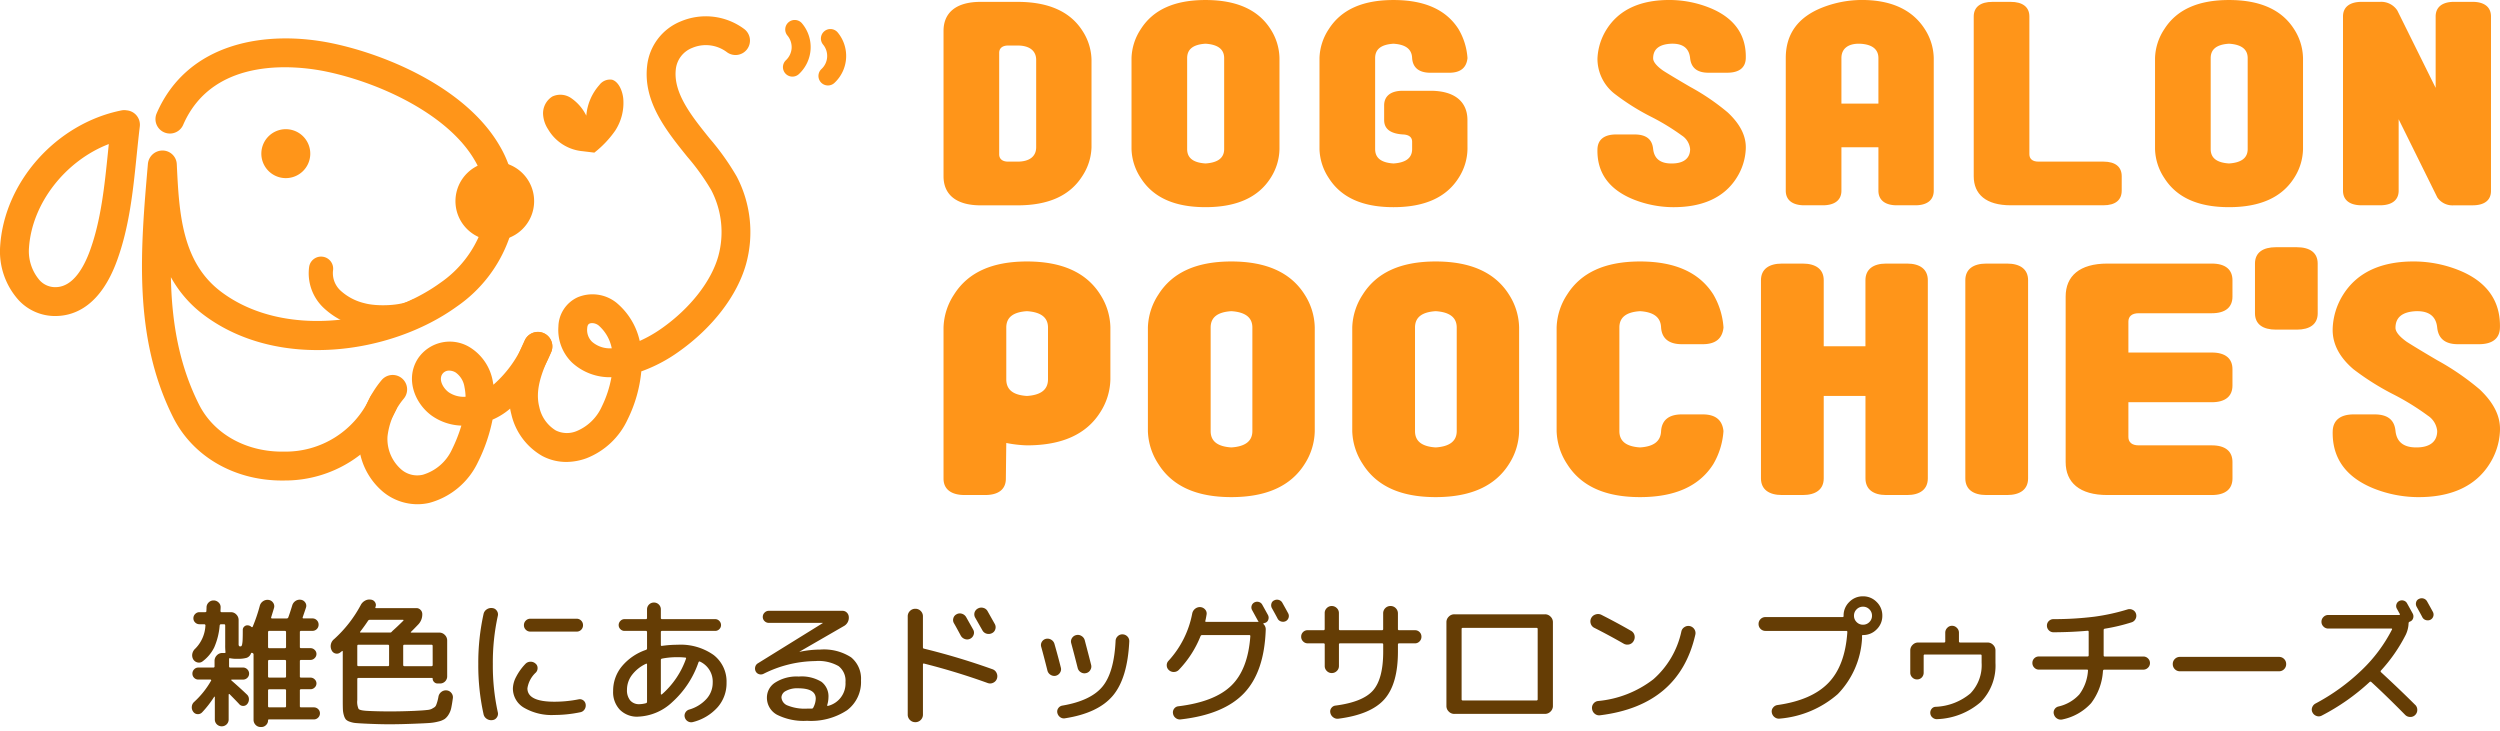 <svg xmlns="http://www.w3.org/2000/svg" xmlns:xlink="http://www.w3.org/1999/xlink" width="352.93" height="103.134" viewBox="0 0 352.93 103.134"><defs><clipPath id="a"><rect width="219.731" height="70.183" fill="#ff9519"/></clipPath><clipPath id="b"><rect width="119.453" height="68.879" fill="#ff9519"/></clipPath></defs><g transform="translate(-51.688 -65.366)"><g transform="translate(184.887 65.366)"><g transform="translate(0.001 0)" clip-path="url(#a)"><path d="M23.555,32.028a8.873,8.873,0,0,1-1.434,4.661q-2.942,4.665-10.344,4.664a17.038,17.038,0,0,1-2.918-.336L8.8,46.054c0,1.556-1.113,2.311-2.916,2.311H2.971c-1.8,0-2.971-.755-2.971-2.311V24.72a8.914,8.914,0,0,1,1.487-4.661c1.961-3.107,5.356-4.664,10.291-4.664s8.382,1.556,10.344,4.664a8.88,8.88,0,0,1,1.434,4.661ZM14.748,24.72c0-1.429-1.009-2.182-2.971-2.309-1.964.127-2.918.88-2.918,2.309v7.308c0,1.47.954,2.227,2.918,2.352,1.961-.125,2.971-.882,2.971-2.352Z" transform="translate(0 21.518)" fill="#ff9519"/><path d="M35.588,39.336A8.882,8.882,0,0,1,34.154,44q-2.942,4.661-10.344,4.661c-4.934,0-8.33-1.554-10.291-4.661a8.916,8.916,0,0,1-1.487-4.664V24.72a8.914,8.914,0,0,1,1.487-4.661c1.961-3.107,5.356-4.664,10.291-4.664s8.382,1.556,10.344,4.664a8.88,8.88,0,0,1,1.434,4.661ZM26.781,24.72c0-1.429-1.009-2.182-2.971-2.309-1.964.127-2.918.88-2.918,2.309V39.336c0,1.427.954,2.184,2.918,2.311,1.961-.127,2.971-.885,2.971-2.311Z" transform="translate(16.819 21.518)" fill="#ff9519"/><path d="M47.62,39.336A8.882,8.882,0,0,1,46.186,44q-2.942,4.661-10.344,4.661c-4.934,0-8.33-1.554-10.291-4.661a8.916,8.916,0,0,1-1.487-4.664V24.72a8.914,8.914,0,0,1,1.487-4.661c1.961-3.107,5.356-4.664,10.291-4.664s8.382,1.556,10.344,4.664A8.88,8.88,0,0,1,47.62,24.72ZM38.813,24.72c0-1.429-1.009-2.182-2.971-2.309-1.964.127-2.918.88-2.918,2.309V39.336c0,1.427.954,2.184,2.918,2.311,1.961-.127,2.971-.885,2.971-2.311Z" transform="translate(33.636 21.518)" fill="#ff9519"/><path d="M58.22,44q-2.942,4.661-10.344,4.661c-4.934,0-8.33-1.554-10.291-4.661A8.917,8.917,0,0,1,36.1,39.336V24.72a8.916,8.916,0,0,1,1.489-4.661c1.961-3.107,5.356-4.664,10.291-4.664s8.382,1.556,10.344,4.664a10.616,10.616,0,0,1,1.434,4.661c-.161,1.554-1.115,2.352-2.918,2.352H53.765c-1.805,0-2.813-.8-2.918-2.352-.055-1.429-1.009-2.182-2.971-2.309-1.964.127-2.918.88-2.918,2.309V39.336c0,1.427.954,2.184,2.918,2.311,1.961-.127,2.916-.885,2.971-2.311.106-1.554,1.113-2.352,2.918-2.352h2.971c1.8,0,2.757.8,2.918,2.352A10.616,10.616,0,0,1,58.22,44" transform="translate(50.452 21.518)" fill="#ff9519"/><path d="M71.684,45.843c0,1.551-1.115,2.35-2.918,2.35H65.8c-1.805,0-2.918-.8-2.918-2.35V34.207H56.989V45.843c0,1.551-1.115,2.35-2.971,2.35H51.1c-1.856,0-2.971-.8-2.971-2.35V17.869c0-1.554,1.115-2.35,2.971-2.35h2.918c1.856,0,2.971.8,2.971,2.35v9.325h5.889V17.869c0-1.554,1.113-2.35,2.918-2.35h2.971c1.8,0,2.918.8,2.918,2.35Z" transform="translate(67.27 21.691)" fill="#ff9519"/><path d="M69.021,45.843c0,1.551-1.115,2.35-2.971,2.35H63.132c-1.856,0-2.971-.8-2.971-2.35V17.869c0-1.554,1.115-2.35,2.971-2.35H66.05c1.856,0,2.971.8,2.971,2.35Z" transform="translate(84.088 21.691)" fill="#ff9519"/><path d="M89.621,45.843c0,1.467-.954,2.35-2.918,2.35H71.957c-3.927,0-5.889-1.762-5.889-4.661V20.18c0-2.9,1.961-4.661,5.889-4.661H86.7c1.964,0,2.918.88,2.918,2.35V20.18c0,1.47-.954,2.35-2.918,2.35H76.359c-.957,0-1.434.465-1.434,1.18v4.366H86.7c1.964,0,2.918.882,2.918,2.352v2.309c0,1.47-.954,2.355-2.918,2.355H74.925V40c0,.715.477,1.18,1.434,1.18H86.7c1.964,0,2.918.88,2.918,2.35Z" transform="translate(92.344 21.691)" fill="#ff9519"/><path d="M86.072,23.88c0,1.554-1.113,2.311-2.968,2.311h-2.92c-1.853,0-2.968-.758-2.968-2.311V16.866c0-1.554,1.115-2.311,2.968-2.311H83.1c1.856,0,2.968.758,2.968,2.311Z" transform="translate(107.924 20.344)" fill="#ff9519"/><path d="M103.922,44c-1.964,3.107-5.414,4.745-10.346,4.661a17.168,17.168,0,0,1-5.891-1.177c-3.923-1.551-5.994-4.239-5.889-8.147.055-1.554,1.115-2.352,2.973-2.352h2.916c1.858,0,2.813.758,2.973,2.311s1.115,2.352,2.918,2.352h.055c1.959,0,2.916-.885,2.916-2.311a2.921,2.921,0,0,0-1.328-2.182,35.431,35.431,0,0,0-4.666-2.9A36.7,36.7,0,0,1,84.714,30.6c-1.961-1.681-3.024-3.613-2.918-5.838a9.6,9.6,0,0,1,1.489-4.7c1.961-3.107,5.356-4.747,10.291-4.664a17.234,17.234,0,0,1,5.889,1.177c3.978,1.554,6.047,4.285,5.939,8.191-.048,1.554-1.113,2.309-2.968,2.309H99.465c-1.8,0-2.76-.8-2.918-2.352s-1.115-2.35-2.971-2.309c-1.964.084-2.918.88-2.918,2.352,0,.544.527,1.216,1.592,1.973.585.379,2.016,1.259,4.3,2.6a36.327,36.327,0,0,1,5.994,4.117c1.909,1.805,2.971,3.738,2.863,5.879A9.388,9.388,0,0,1,103.922,44" transform="translate(114.317 21.516)" fill="#ff9519"/><path d="M20.891,20.634a7.775,7.775,0,0,1-1.319,4.1c-1.741,2.731-4.75,4.1-9.128,4.1H5.225C1.741,28.83,0,27.278,0,24.732V4.208C0,1.661,1.741.11,5.225.11h5.22q6.567,0,9.176,4.1a7.765,7.765,0,0,1,1.271,4.1ZM13.079,8.305c0-1.254-.892-2.033-2.635-2.033H9.128c-.846,0-1.271.408-1.271,1.036V21.632c0,.626.424,1.031,1.271,1.031h1.316c1.743,0,2.635-.774,2.635-2.028Z" transform="translate(0 0.154)" fill="#ff9519"/><path d="M31.957,21.043a7.778,7.778,0,0,1-1.268,4.1q-2.615,4.1-9.176,4.1c-4.376,0-7.387-1.367-9.128-4.1a7.788,7.788,0,0,1-1.316-4.1V8.2a7.8,7.8,0,0,1,1.316-4.1C14.125,1.368,17.137,0,21.512,0s7.433,1.367,9.176,4.1a7.792,7.792,0,0,1,1.268,4.1ZM24.147,8.2c0-1.254-.894-1.921-2.635-2.031-1.741.11-2.59.777-2.59,2.031V21.043c0,1.256.849,1.918,2.59,2.031,1.741-.113,2.635-.774,2.635-2.031Z" transform="translate(15.47 0.002)" fill="#ff9519"/><path d="M43.027,21.044a7.751,7.751,0,0,1-1.271,4.1q-2.611,4.1-9.174,4.1c-4.378,0-7.387-1.367-9.128-4.1a7.782,7.782,0,0,1-1.319-4.1V8.2a7.768,7.768,0,0,1,1.319-4.1C25.2,1.369,28.2,0,32.583,0s7.433,1.367,9.174,4.1a9.23,9.23,0,0,1,1.271,4.1c-.141,1.367-.988,2.067-2.587,2.067H37.8c-1.6,0-2.491-.7-2.587-2.067-.046-1.256-.892-1.921-2.633-2.031-1.741.11-2.59.774-2.59,2.031V21.044c0,1.254.849,1.918,2.59,2.031,1.741-.113,2.633-.777,2.633-2.031V20.008c0-.626-.424-1-1.316-1.031-1.741-.113-2.635-.777-2.635-2.031V14.88c0-1.292.894-2.069,2.635-2.069h3.9c3.481,0,5.225,1.59,5.225,4.136Z" transform="translate(30.94 0.003)" fill="#ff9519"/><path d="M58.126,25.144c-1.741,2.731-4.8,4.17-9.174,4.1a15.367,15.367,0,0,1-5.225-1.036c-3.481-1.364-5.316-3.726-5.222-7.16.048-1.367.988-2.067,2.635-2.067h2.587c1.65,0,2.494.664,2.637,2.028s.988,2.069,2.587,2.069H49c1.741,0,2.587-.777,2.587-2.031a2.565,2.565,0,0,0-1.175-1.921,32,32,0,0,0-4.141-2.546,32.545,32.545,0,0,1-5.177-3.213,6.271,6.271,0,0,1-2.587-5.131A8.356,8.356,0,0,1,39.824,4.1C41.565,1.37,44.577-.071,48.953,0a15.354,15.354,0,0,1,5.222,1.033C57.7,2.4,59.538,4.8,59.445,8.235c-.048,1.367-.988,2.031-2.637,2.031H54.175c-1.6,0-2.448-.7-2.59-2.067S50.6,6.13,48.953,6.168c-1.743.074-2.587.774-2.587,2.067,0,.48.47,1.072,1.41,1.736.516.333,1.789,1.108,3.81,2.287A32.085,32.085,0,0,1,56.9,15.876c1.693,1.587,2.635,3.287,2.542,5.169a8.229,8.229,0,0,1-1.319,4.1" transform="translate(53.811 0.001)" fill="#ff9519"/><path d="M70.48,26.914c0,1.367-.988,2.067-2.59,2.067H65.256c-1.6,0-2.587-.7-2.587-2.067V20.786H57.446v6.129c0,1.367-.988,2.067-2.635,2.067H52.224c-1.647,0-2.635-.7-2.635-2.067V8.2c0-3.431,1.741-5.8,5.222-7.16A15.41,15.41,0,0,1,60.033,0c4.378-.072,7.435,1.369,9.176,4.1A7.793,7.793,0,0,1,70.48,8.2ZM62.668,14.621V8.2c0-1.254-.894-1.954-2.635-2.028-1.6-.038-2.587.664-2.587,2.028v6.423Z" transform="translate(69.311 0)" fill="#ff9519"/><path d="M81.547,26.76c0,1.292-.849,2.067-2.59,2.067H65.878c-3.481,0-5.222-1.549-5.222-4.1V2.174C60.656.81,61.644.11,63.291.11h2.587c1.647,0,2.635.7,2.635,2.064V21.629c0,.628.424,1.033,1.271,1.033h9.174c1.741,0,2.59.774,2.59,2.067Z" transform="translate(84.779 0.154)" fill="#ff9519"/><path d="M92.222,21.043a7.78,7.78,0,0,1-1.271,4.1q-2.611,4.1-9.176,4.1c-4.376,0-7.387-1.367-9.126-4.1a7.768,7.768,0,0,1-1.319-4.1V8.2A7.782,7.782,0,0,1,72.65,4.1C74.388,1.368,77.4,0,81.775,0s7.435,1.367,9.176,4.1a7.793,7.793,0,0,1,1.271,4.1ZM84.41,8.2c0-1.254-.894-1.921-2.635-2.031-1.741.11-2.587.777-2.587,2.031V21.043c0,1.256.846,1.918,2.587,2.031,1.741-.113,2.635-.774,2.635-2.031Z" transform="translate(99.7 0.002)" fill="#ff9519"/><path d="M103.289,26.8c0,1.364-.988,2.031-2.59,2.031H98.065a2.584,2.584,0,0,1-2.35-1.108l-5.46-11.039V26.759c0,1.369-.988,2.069-2.635,2.069H85.033c-1.647,0-2.635-.7-2.635-2.069V2.173c0-1.364.988-2.064,2.635-2.064H87.62a2.717,2.717,0,0,1,2.446,1.218l5.412,10.926V2.173c0-1.364.988-2.064,2.587-2.064H100.7c1.6,0,2.59.7,2.59,2.064Z" transform="translate(115.168 0.153)" fill="#ff9519"/></g></g><path d="M10.6,1.45a.966.966,0,0,1-.722-.3A1.014,1.014,0,0,1,9.588.416v-9.2A.215.215,0,0,0,9.431-9q-.137-.078-.215.078a.994.994,0,0,1-.605.605,4.326,4.326,0,0,1-1.269.137,4.434,4.434,0,0,1-1.054-.078q-.156-.039-.156.1v1.035q0,.176.156.176H8.1a.826.826,0,0,1,.605.254.826.826,0,0,1,.254.605.8.8,0,0,1-.254.6.843.843,0,0,1-.605.244H6.5a.063.063,0,0,0-.059.039.064.064,0,0,0,.02.078Q7.752-4,8.65-3.138a.873.873,0,0,1,.283.644,1.019,1.019,0,0,1-.225.683.712.712,0,0,1-.566.283.712.712,0,0,1-.586-.264Q7.127-2.259,6.19-3.2q-.078-.039-.117.059V.377a.943.943,0,0,1-.283.693.99.99,0,0,1-1.386,0A.943.943,0,0,1,4.121.377V-2.786a.046.046,0,0,0-.039-.049.047.047,0,0,0-.059.029,14.283,14.283,0,0,1-1.7,2.187.816.816,0,0,1-.644.254A.779.779,0,0,1,1.075-.7,1.025,1.025,0,0,1,.87-1.41a.989.989,0,0,1,.322-.674,12.249,12.249,0,0,0,2.4-3.007q.039-.039,0-.1a.115.115,0,0,0-.1-.059H1.8a.81.81,0,0,1-.6-.244.81.81,0,0,1-.244-.6A.843.843,0,0,1,1.2-6.691a.8.8,0,0,1,.6-.254H3.906a.155.155,0,0,0,.176-.176v-.761A1.085,1.085,0,0,1,4.4-8.663,1.037,1.037,0,0,1,5.175-9h.312q.176,0,.137-.156a7.8,7.8,0,0,1-.039-.976V-12.88q0-.176-.156-.176H4.98q-.137,0-.176.176a9.592,9.592,0,0,1-.771,3.095A5.463,5.463,0,0,1,2.4-7.824a.828.828,0,0,1-.732.156.947.947,0,0,1-.615-.469,1.146,1.146,0,0,1-.1-.8,1.332,1.332,0,0,1,.43-.7A4.957,4.957,0,0,0,2.793-12.88.111.111,0,0,0,2.754-13a.169.169,0,0,0-.117-.059H1.954a.843.843,0,0,1-.605-.244.8.8,0,0,1-.254-.6.826.826,0,0,1,.254-.605.826.826,0,0,1,.605-.254h.8q.176,0,.176-.156,0-.078.01-.244t.01-.264a.959.959,0,0,1,.293-.7.959.959,0,0,1,.7-.293.991.991,0,0,1,.713.293.881.881,0,0,1,.283.7q0,.1-.01.254t-.01.234a.155.155,0,0,0,.176.176H6.386a1.037,1.037,0,0,1,.771.332,1.085,1.085,0,0,1,.322.781v3.319A.658.658,0,0,0,7.528-10a.241.241,0,0,0,.205.068.2.2,0,0,0,.146-.049.641.641,0,0,0,.1-.264,4.2,4.2,0,0,0,.068-.683q.02-.469.02-1.328a.62.62,0,0,1,.225-.488.629.629,0,0,1,.517-.156.788.788,0,0,1,.469.215.132.132,0,0,0,.1.039.079.079,0,0,0,.078-.039,22.843,22.843,0,0,0,1.015-2.987,1.12,1.12,0,0,1,.469-.644,1.1,1.1,0,0,1,.781-.176.9.9,0,0,1,.625.39.844.844,0,0,1,.137.722q-.078.273-.41,1.347-.039.156.137.156h2.05a.228.228,0,0,0,.234-.156q.2-.527.547-1.66a1.134,1.134,0,0,1,.459-.644,1.063,1.063,0,0,1,.771-.176.87.87,0,0,1,.615.39.778.778,0,0,1,.107.7q-.059.2-.469,1.386-.039.156.117.156h1.25a.849.849,0,0,1,.625.254.849.849,0,0,1,.254.625.849.849,0,0,1-.254.625.849.849,0,0,1-.625.254H16.3a.155.155,0,0,0-.176.176v2.089a.155.155,0,0,0,.176.176h1.328a.82.82,0,0,1,.586.244.773.773,0,0,1,.254.576.8.8,0,0,1-.254.586.8.8,0,0,1-.586.254H16.3a.155.155,0,0,0-.176.176V-5.7a.155.155,0,0,0,.176.176h1.328a.82.82,0,0,1,.586.244.773.773,0,0,1,.254.576.773.773,0,0,1-.254.576.82.82,0,0,1-.586.244H16.3a.155.155,0,0,0-.176.176V-1.5a.155.155,0,0,0,.176.176h1.8a.843.843,0,0,1,.605.244.8.8,0,0,1,.254.6.826.826,0,0,1-.254.605A.826.826,0,0,1,18.1.377H11.774a.121.121,0,0,0-.137.137.9.9,0,0,1-.283.654.9.9,0,0,1-.654.283Zm1.035-13.394v2.089a.155.155,0,0,0,.176.176H14a.155.155,0,0,0,.176-.176v-2.089A.155.155,0,0,0,14-12.119H11.813A.155.155,0,0,0,11.638-11.943Zm0,4.1V-5.7a.155.155,0,0,0,.176.176H14a.155.155,0,0,0,.176-.176V-7.843A.155.155,0,0,0,14-8.019H11.813A.155.155,0,0,0,11.638-7.843Zm0,4.139V-1.5a.155.155,0,0,0,.176.176H14a.155.155,0,0,0,.176-.176V-3.7A.155.155,0,0,0,14-3.88H11.813A.155.155,0,0,0,11.638-3.7ZM21.849-9.093a.758.758,0,0,1-.683.166.791.791,0,0,1-.547-.439,1.281,1.281,0,0,1,.351-1.6,17.671,17.671,0,0,0,3.749-4.8,1.461,1.461,0,0,1,.615-.625,1.24,1.24,0,0,1,.83-.137h.02a.774.774,0,0,1,.566.381.69.69,0,0,1,.039.674q-.039.137.078.137h5.721a.773.773,0,0,1,.576.254.82.82,0,0,1,.244.586,2.055,2.055,0,0,1-.527,1.425q-.664.7-1.074,1.093a.039.039,0,0,0-.02.059.063.063,0,0,0,.059.039h3.963a1.069,1.069,0,0,1,.781.332,1.069,1.069,0,0,1,.332.781v5.057a.982.982,0,0,1-.293.722.982.982,0,0,1-.722.293h-.351a.656.656,0,0,1-.478-.205.656.656,0,0,1-.205-.478.086.086,0,0,0-.1-.1H24.387q-.156,0-.156.176v2.948a2.419,2.419,0,0,0,.185,1.25q.185.215,1.181.273,1.406.078,3.28.078,1.66,0,3.456-.078l1.035-.059q.332-.02.752-.068a1.829,1.829,0,0,0,.586-.137q.166-.088.371-.215a.705.705,0,0,0,.293-.351q.088-.225.166-.488a6.832,6.832,0,0,0,.156-.693,1.059,1.059,0,0,1,.41-.664,1.022,1.022,0,0,1,.742-.215.945.945,0,0,1,.674.371.935.935,0,0,1,.205.742q-.117.84-.225,1.357a2.826,2.826,0,0,1-.371.937,2.21,2.21,0,0,1-.547.625A2.718,2.718,0,0,1,35.7.67a6.919,6.919,0,0,1-1.21.205q-.615.049-1.708.088-2.3.1-4.022.1-1.562,0-3.553-.1-.8-.039-1.22-.078A3.255,3.255,0,0,1,23.167.7,1.367,1.367,0,0,1,22.62.386a1.628,1.628,0,0,1-.273-.566,3.242,3.242,0,0,1-.146-.84q-.02-.439-.02-1.24V-9.21a.082.082,0,0,0-.049-.068q-.049-.029-.068.01-.039.039-.107.1A.6.6,0,0,1,21.849-9.093Zm6.873,1.777V-9.991a.155.155,0,0,0-.176-.176H24.387q-.156,0-.156.176v2.675q0,.176.156.176h4.159A.155.155,0,0,0,28.721-7.316Zm6.15-2.675a.155.155,0,0,0-.176-.176H30.889a.155.155,0,0,0-.176.176v2.675a.155.155,0,0,0,.176.176H34.7a.155.155,0,0,0,.176-.176Zm-9.137-3.534q-.449.683-1.093,1.523-.078.117.078.117h4.159a.283.283,0,0,0,.234-.137l.137-.137q.683-.605,1.484-1.406a.064.064,0,0,0,.02-.078.063.063,0,0,0-.059-.039H25.988A.291.291,0,0,0,25.734-13.525ZM55.2-13.837a.865.865,0,0,1,.635.264.888.888,0,0,1,.264.654.882.882,0,0,1-.254.635.856.856,0,0,1-.644.264H48.656a.865.865,0,0,1-.635-.264.865.865,0,0,1-.264-.635.888.888,0,0,1,.264-.654.865.865,0,0,1,.635-.264ZM43.306.474A1.129,1.129,0,0,1,42.515.3a1.034,1.034,0,0,1-.459-.664,32,32,0,0,1-.742-7.068,32,32,0,0,1,.742-7.068,1.034,1.034,0,0,1,.459-.664,1.129,1.129,0,0,1,.791-.176.83.83,0,0,1,.625.381.869.869,0,0,1,.137.732,30.6,30.6,0,0,0-.7,6.794,30.6,30.6,0,0,0,.7,6.794.869.869,0,0,1-.137.732A.83.83,0,0,1,43.306.474Zm8.747-.722a7.775,7.775,0,0,1-4.286-1.025A3.137,3.137,0,0,1,46.2-4.016a3.716,3.716,0,0,1,.459-1.621,7.784,7.784,0,0,1,1.3-1.816.973.973,0,0,1,.693-.312,1,1,0,0,1,.732.254.777.777,0,0,1,.3.615.892.892,0,0,1-.244.654,3.811,3.811,0,0,0-1.191,2.226q0,1.894,3.807,1.894a17.477,17.477,0,0,0,3.4-.332.817.817,0,0,1,.664.127.83.83,0,0,1,.351.576.98.98,0,0,1-.156.713.9.9,0,0,1-.586.4A18.162,18.162,0,0,1,52.053-.248ZM64.978-7.472a5.276,5.276,0,0,0-1.972,1.581,3.426,3.426,0,0,0-.7,2.07A2.253,2.253,0,0,0,62.762-2.3a1.629,1.629,0,0,0,1.3.527,3.909,3.909,0,0,0,.918-.137.2.2,0,0,0,.156-.215V-7.375Q65.134-7.55,64.978-7.472Zm4.452-.937a11.081,11.081,0,0,0-2.167.2.191.191,0,0,0-.176.2v4.8q0,.039.049.059a.1.1,0,0,0,.088,0A11.956,11.956,0,0,0,70.64-8.195q.039-.156-.1-.156A10.087,10.087,0,0,0,69.429-8.409Zm-5.564,8.4A3.437,3.437,0,0,1,61.307-.98a3.6,3.6,0,0,1-.957-2.646,5.417,5.417,0,0,1,1.23-3.485A7.609,7.609,0,0,1,65-9.444a.214.214,0,0,0,.137-.215v-2.284a.155.155,0,0,0-.176-.176H61.952a.788.788,0,0,1-.576-.244.788.788,0,0,1-.244-.576.82.82,0,0,1,.244-.586.773.773,0,0,1,.576-.254h3.007a.155.155,0,0,0,.176-.176v-1.191a.943.943,0,0,1,.283-.693.943.943,0,0,1,.693-.283.943.943,0,0,1,.693.283.943.943,0,0,1,.283.693v1.191a.155.155,0,0,0,.176.176h7.5a.773.773,0,0,1,.576.254.82.82,0,0,1,.244.586.788.788,0,0,1-.244.576.788.788,0,0,1-.576.244h-7.5a.155.155,0,0,0-.176.176v1.8q0,.176.176.137a15.309,15.309,0,0,1,2.167-.156,8.037,8.037,0,0,1,5.106,1.445A4.738,4.738,0,0,1,76.361-4.8,5.13,5.13,0,0,1,75.1-1.341,6.92,6.92,0,0,1,71.616.748a.914.914,0,0,1-.7-.088.939.939,0,0,1-.449-.576.844.844,0,0,1,.078-.664.914.914,0,0,1,.527-.43,5.242,5.242,0,0,0,2.45-1.5A3.379,3.379,0,0,0,74.408-4.8a3.115,3.115,0,0,0-1.8-2.987q-.117-.059-.2.078a13.373,13.373,0,0,1-3.71,5.643A7.414,7.414,0,0,1,63.865-.014ZM88.622-1.322a2.865,2.865,0,0,0,.332-1.23q0-1.464-2.5-1.464a3.287,3.287,0,0,0-1.728.381,1.071,1.071,0,0,0-.615.888,1.315,1.315,0,0,0,.879,1.162,6.418,6.418,0,0,0,2.733.439h.664A.251.251,0,0,0,88.622-1.322ZM81.593-6.066a.832.832,0,0,1-.635.059.776.776,0,0,1-.478-.39.888.888,0,0,1-.068-.644.813.813,0,0,1,.381-.508l9.137-5.662.02-.02-.02-.02H82.335a.843.843,0,0,1-.605-.244.8.8,0,0,1-.254-.6.826.826,0,0,1,.254-.605.826.826,0,0,1,.605-.254H92.722a.849.849,0,0,1,.625.254.921.921,0,0,1,.273.625,1.338,1.338,0,0,1-.722,1.289L86.669-9.19v.02h.039a14.115,14.115,0,0,1,2.87-.312A7.064,7.064,0,0,1,93.942-8.39a3.888,3.888,0,0,1,1.4,3.261A4.965,4.965,0,0,1,93.366-.912,9.248,9.248,0,0,1,87.724.572a8.341,8.341,0,0,1-4.247-.859,2.722,2.722,0,0,1-1.416-2.46,2.5,2.5,0,0,1,1.171-2.079,5.585,5.585,0,0,1,3.319-.849,5.357,5.357,0,0,1,3.222.752,2.582,2.582,0,0,1,.976,2.177,3.818,3.818,0,0,1-.176,1.093.088.088,0,0,0,.02.1.088.088,0,0,0,.1.02,3.263,3.263,0,0,0,2.46-3.358,2.6,2.6,0,0,0-.976-2.255,5.72,5.72,0,0,0-3.28-.713A16.667,16.667,0,0,0,81.593-6.066Zm27.236-8.4a.955.955,0,0,1,.752-.078,1.037,1.037,0,0,1,.6.469q.879,1.562,1,1.777a.851.851,0,0,1,.059.732.96.96,0,0,1-.488.556.946.946,0,0,1-.752.039,1.04,1.04,0,0,1-.576-.488q-.02-.039-.39-.722t-.566-1.015a.88.88,0,0,1-.088-.713A.856.856,0,0,1,108.829-14.462Zm2.538-.234a.948.948,0,0,1,.488-.586,1,1,0,0,1,.771-.078.949.949,0,0,1,.6.488q.879,1.562,1,1.777a.923.923,0,0,1,.078.742.882.882,0,0,1-.488.566,1.03,1.03,0,0,1-.761.059.948.948,0,0,1-.586-.488l-1-1.757A.944.944,0,0,1,111.368-14.7ZM103.773.455a1.036,1.036,0,0,1-.761.312,1.036,1.036,0,0,1-.761-.312,1.036,1.036,0,0,1-.312-.761V-14.169a1.036,1.036,0,0,1,.312-.761,1.036,1.036,0,0,1,.761-.312,1.036,1.036,0,0,1,.761.312,1.036,1.036,0,0,1,.312.761v4.354q0,.176.137.2a97.007,97.007,0,0,1,9.684,2.909.977.977,0,0,1,.576.527,1.037,1.037,0,0,1,.049.8.981.981,0,0,1-.517.576.967.967,0,0,1-.771.049,93.809,93.809,0,0,0-9-2.753q-.156-.039-.156.117V-.307A1.036,1.036,0,0,1,103.773.455Zm28.505-12.086a.962.962,0,0,1,.683.312.925.925,0,0,1,.254.7q-.254,5.213-2.333,7.663T124.136.22a.884.884,0,0,1-.674-.156,1.016,1.016,0,0,1-.4-.605.823.823,0,0,1,.137-.674.853.853,0,0,1,.586-.361q3.983-.683,5.633-2.665t1.865-6.472a.943.943,0,0,1,.312-.664A.9.9,0,0,1,132.278-11.631Zm-10.621,5.1q-.488-1.952-.879-3.358a.862.862,0,0,1,.1-.693.913.913,0,0,1,.586-.42,1,1,0,0,1,.732.127,1.007,1.007,0,0,1,.459.6q.547,1.913.9,3.339a.872.872,0,0,1-.117.713.967.967,0,0,1-.605.439.971.971,0,0,1-.732-.137A.968.968,0,0,1,121.657-6.535Zm6.053-.059a.9.9,0,0,1-.586.43.936.936,0,0,1-.742-.117.959.959,0,0,1-.449-.605q-.508-2.011-.918-3.514a.867.867,0,0,1,.107-.7.94.94,0,0,1,.6-.43.941.941,0,0,1,.752.127.987.987,0,0,1,.459.615q.664,2.519.9,3.475A.883.883,0,0,1,127.709-6.594Zm26.436-7.283q-.254-.488-.8-1.464a.831.831,0,0,1-.068-.625.675.675,0,0,1,.4-.469.854.854,0,0,1,.644-.059.836.836,0,0,1,.508.41q.547.976.82,1.484a.8.8,0,0,1,.049.635.8.8,0,0,1-.42.478.881.881,0,0,1-.644.029A.8.8,0,0,1,154.145-13.876ZM140.224-6.633a.962.962,0,0,1-.683.312.988.988,0,0,1-.722-.254.877.877,0,0,1-.312-.644.872.872,0,0,1,.234-.664,13.592,13.592,0,0,0,3.358-6.677,1.114,1.114,0,0,1,.4-.674,1.07,1.07,0,0,1,.752-.244.984.984,0,0,1,.674.342.824.824,0,0,1,.205.693q-.02.137-.078.449t-.1.449q-.039.156.117.156h7.322a.066.066,0,0,0,.059-.029q.02-.029-.02-.068a1.024,1.024,0,0,1-.1-.156l-.781-1.425a.758.758,0,0,1-.059-.605.775.775,0,0,1,.39-.469.832.832,0,0,1,.635-.059.776.776,0,0,1,.478.39q.683,1.23.8,1.445a.8.8,0,0,1,.059.625.7.7,0,0,1-.41.469q-.059.02-.254.078-.039,0-.049.049a.056.056,0,0,0,.029.068,1.02,1.02,0,0,1,.312.781q-.2,5.974-3.075,8.981T140.459.377a.949.949,0,0,1-.7-.205.959.959,0,0,1-.371-.635.866.866,0,0,1,.166-.683.83.83,0,0,1,.6-.332q5.1-.625,7.458-2.909t2.694-6.99a.138.138,0,0,0-.156-.156H143.5a.251.251,0,0,0-.234.176A14.68,14.68,0,0,1,140.224-6.633ZM158.4-10.362a.881.881,0,0,1-.644-.273.9.9,0,0,1-.273-.664.888.888,0,0,1,.264-.654.888.888,0,0,1,.654-.264h2.226a.155.155,0,0,0,.176-.176v-2.245a.959.959,0,0,1,.293-.7.959.959,0,0,1,.7-.293.991.991,0,0,1,.713.293.943.943,0,0,1,.3.7v2.245q0,.176.156.176h5.916a.155.155,0,0,0,.176-.176v-2.187a1.021,1.021,0,0,1,.3-.752,1,1,0,0,1,.732-.3,1,1,0,0,1,.752.312,1.03,1.03,0,0,1,.3.742v2.187a.155.155,0,0,0,.176.176h2.226a.888.888,0,0,1,.654.264.888.888,0,0,1,.264.654.9.9,0,0,1-.273.664.881.881,0,0,1-.644.273h-2.226q-.176,0-.176.156V-9.19q0,4.569-1.913,6.726T162.716.279A.981.981,0,0,1,162,.074a1.025,1.025,0,0,1-.4-.635.8.8,0,0,1,.146-.674.819.819,0,0,1,.6-.342q3.866-.508,5.291-2.148t1.425-5.467v-1.015q0-.156-.176-.156H162.97a.138.138,0,0,0-.156.156V-7.16a.943.943,0,0,1-.3.7.991.991,0,0,1-.713.293.959.959,0,0,1-.7-.293.959.959,0,0,1-.293-.7v-3.046q0-.156-.176-.156Zm21.731-2.031v9.918a.155.155,0,0,0,.176.176h10.387a.155.155,0,0,0,.176-.176v-9.918q0-.156-.176-.156H180.308Q180.132-12.548,180.132-12.392ZM179.1-.4a1.069,1.069,0,0,1-.781-.332,1.069,1.069,0,0,1-.332-.781V-13.349a1.069,1.069,0,0,1,.332-.781,1.069,1.069,0,0,1,.781-.332h12.808a1.069,1.069,0,0,1,.781.332,1.069,1.069,0,0,1,.332.781V-1.517a1.069,1.069,0,0,1-.332.781,1.069,1.069,0,0,1-.781.332H179.1Zm19.778-12.144a.975.975,0,0,1-.517-.6,1.019,1.019,0,0,1,.068-.791,1.024,1.024,0,0,1,.625-.508,1.054,1.054,0,0,1,.82.059q2.265,1.152,4.159,2.245a.973.973,0,0,1,.5.625,1.053,1.053,0,0,1-.107.8.973.973,0,0,1-.625.5,1.053,1.053,0,0,1-.8-.107Q201.1-11.416,198.875-12.548Zm13.472-.254a1.011,1.011,0,0,1,.635.439.984.984,0,0,1,.146.752Q210.863-1.6,199.7-.209a.966.966,0,0,1-.762-.205,1.03,1.03,0,0,1-.39-.693.945.945,0,0,1,.185-.732.959.959,0,0,1,.654-.381,15.039,15.039,0,0,0,7.81-3.065,12.465,12.465,0,0,0,3.963-6.775.959.959,0,0,1,.449-.605A1,1,0,0,1,212.347-12.8Zm23.546-.566a1.223,1.223,0,0,0,.9.371,1.223,1.223,0,0,0,.9-.371,1.223,1.223,0,0,0,.371-.9,1.223,1.223,0,0,0-.371-.9,1.223,1.223,0,0,0-.9-.371,1.223,1.223,0,0,0-.9.371,1.223,1.223,0,0,0-.371.9A1.223,1.223,0,0,0,235.893-13.368ZM234.859-16.2a2.634,2.634,0,0,1,1.933-.8,2.634,2.634,0,0,1,1.933.8,2.634,2.634,0,0,1,.8,1.933,2.634,2.634,0,0,1-.8,1.933,2.634,2.634,0,0,1-1.933.8.121.121,0,0,0-.137.137,2.586,2.586,0,0,1,0,.449A12.236,12.236,0,0,1,233.238-3.2,14.23,14.23,0,0,1,225.077.26a.975.975,0,0,1-.742-.185,1.02,1.02,0,0,1-.41-.654.823.823,0,0,1,.166-.693.946.946,0,0,1,.635-.381q4.823-.683,7.185-3.124t2.675-7.185a.138.138,0,0,0-.156-.156h-11.4a.943.943,0,0,1-.693-.283.943.943,0,0,1-.283-.693.943.943,0,0,1,.283-.693.943.943,0,0,1,.693-.283H233.9q.156,0,.156-.137v-.059A2.634,2.634,0,0,1,234.859-16.2Zm10.231,10.66a.9.9,0,0,1-.664.273.92.92,0,0,1-.674-.283.92.92,0,0,1-.283-.674V-9.366a1.069,1.069,0,0,1,.332-.781,1.069,1.069,0,0,1,.781-.332h3.651q.176,0,.176-.156v-1.23a.952.952,0,0,1,.283-.683.9.9,0,0,1,.674-.293.936.936,0,0,1,.683.293.936.936,0,0,1,.293.683v1.23q0,.156.176.156h3.866a1.069,1.069,0,0,1,.781.332,1.069,1.069,0,0,1,.332.781v1.757a7.347,7.347,0,0,1-2.07,5.525A9.949,9.949,0,0,1,247.315.338a.909.909,0,0,1-.674-.2.851.851,0,0,1-.342-.605.858.858,0,0,1,.176-.635.731.731,0,0,1,.566-.3,8.151,8.151,0,0,0,4.91-1.884,5.724,5.724,0,0,0,1.591-4.325v-1q0-.176-.156-.176h-7.849a.155.155,0,0,0-.176.176v2.382A.97.97,0,0,1,245.089-5.539Zm16.537-1.113a.881.881,0,0,1-.644-.273.9.9,0,0,1-.273-.664.888.888,0,0,1,.264-.654.888.888,0,0,1,.654-.264H268.5q.156,0,.156-.176v-3.3a.138.138,0,0,0-.156-.156q-2.206.2-4.8.215a.9.9,0,0,1-.664-.273.9.9,0,0,1-.273-.664.872.872,0,0,1,.273-.654.9.9,0,0,1,.644-.264,46.135,46.135,0,0,0,5.76-.342,29.027,29.027,0,0,0,4.686-1.025.976.976,0,0,1,.742.059.888.888,0,0,1,.469.547.948.948,0,0,1-.068.742.923.923,0,0,1-.556.469,25.9,25.9,0,0,1-3.788.9.185.185,0,0,0-.156.2v3.553q0,.176.156.176h5.447a.9.9,0,0,1,.664.273.881.881,0,0,1,.273.644.888.888,0,0,1-.283.664.914.914,0,0,1-.654.273h-5.525q-.137,0-.176.176A8.294,8.294,0,0,1,269-1.917,7.524,7.524,0,0,1,264.965.377a.959.959,0,0,1-.742-.107,1,1,0,0,1-.469-.6.831.831,0,0,1,.068-.693.871.871,0,0,1,.556-.42,5.674,5.674,0,0,0,2.958-1.708,6.261,6.261,0,0,0,1.22-3.329q.039-.176-.156-.176Zm19.915.234a.982.982,0,0,1-.722-.293.982.982,0,0,1-.293-.722.982.982,0,0,1,.293-.722.982.982,0,0,1,.722-.293h13.979a.981.981,0,0,1,.722.293.982.982,0,0,1,.293.722.982.982,0,0,1-.293.722.982.982,0,0,1-.722.293Zm34.89-9.86q.547.976.82,1.484a.8.8,0,0,1,.049.635.8.8,0,0,1-.42.478.881.881,0,0,1-.644.029.8.8,0,0,1-.488-.42q-.254-.488-.8-1.464a.831.831,0,0,1-.068-.625.675.675,0,0,1,.4-.469.854.854,0,0,1,.644-.059A.836.836,0,0,1,316.431-16.278Zm-1.679,14.6a.97.97,0,0,1,.293.713.97.97,0,0,1-.293.713.937.937,0,0,1-.713.283,1,1,0,0,1-.713-.3q-2.655-2.694-4.764-4.627a.167.167,0,0,0-.254,0A30.57,30.57,0,0,1,301.573-.17a.876.876,0,0,1-.732.068,1,1,0,0,1-.576-.478A.857.857,0,0,1,300.2-1.3a1,1,0,0,1,.478-.566A28.9,28.9,0,0,0,307.2-6.584a21.4,21.4,0,0,0,4.276-5.73q.059-.137-.1-.137h-8.9a.92.92,0,0,1-.674-.283.92.92,0,0,1-.283-.674.92.92,0,0,1,.283-.674.92.92,0,0,1,.674-.283h10.016a.1.1,0,0,0,.088-.049.088.088,0,0,0,.01-.088q-.078-.117-.215-.371t-.215-.39a.758.758,0,0,1-.059-.605.775.775,0,0,1,.39-.469.832.832,0,0,1,.635-.059.776.776,0,0,1,.478.39q.683,1.23.8,1.445a.822.822,0,0,1,.059.635.706.706,0,0,1-.41.478h-.02l-.039.02q-.176.078-.176.215a4.068,4.068,0,0,1-.391,1.621,22.57,22.57,0,0,1-3.514,5.076q-.1.1.02.234Q312.624-3.8,314.752-1.673Z" transform="translate(77.895 166.55)" fill="#653d05"/><path d="M10.7,1.95h-.1A1.472,1.472,0,0,1,9.521,1.5,1.523,1.523,0,0,1,9.088.416v-1.9a1.207,1.207,0,0,1-.931.456,1.2,1.2,0,0,1-.973-.431c-.153-.167-.357-.381-.61-.64V.377a1.449,1.449,0,0,1-.43,1.047,1.49,1.49,0,0,1-2.093,0A1.449,1.449,0,0,1,3.621.377v-1.74A13.493,13.493,0,0,1,2.685-.273l-.008.008a1.317,1.317,0,0,1-1.024.4A1.278,1.278,0,0,1,.675-.4a1.517,1.517,0,0,1-.3-1.049,1.479,1.479,0,0,1,.48-1,12.455,12.455,0,0,0,1.955-2.3H1.8a1.314,1.314,0,0,1-.949-.391,1.315,1.315,0,0,1-.391-.949,1.349,1.349,0,0,1,.384-.952,1.334,1.334,0,0,1,.369-.273,1.473,1.473,0,0,1-.588-.575L.608-7.912a1.639,1.639,0,0,1-.137-1.14,1.829,1.829,0,0,1,.585-.962,4.2,4.2,0,0,0,1.185-2.542H1.954A1.349,1.349,0,0,1,1-12.94,1.3,1.3,0,0,1,.594-13.9a1.331,1.331,0,0,1,.4-.959,1.331,1.331,0,0,1,.959-.4h.491c0-.067.005-.122.005-.164a1.465,1.465,0,0,1,.439-1.056,1.466,1.466,0,0,1,1.056-.439,1.5,1.5,0,0,1,1.06.434,1.383,1.383,0,0,1,.435,1.073c0,.045,0,.1,0,.153h.949a1.545,1.545,0,0,1,1.13.484,1.574,1.574,0,0,1,.463,1.129v.506a1.135,1.135,0,0,1,.894-.259,1.481,1.481,0,0,1,.3.071A23.5,23.5,0,0,0,9.983-15.8l0-.007a1.612,1.612,0,0,1,.672-.923,1.6,1.6,0,0,1,1.126-.255h.007a1.407,1.407,0,0,1,.959.6,1.345,1.345,0,0,1,.213,1.132l0,.016c-.04.141-.126.426-.262.866h1.384c.121-.341.28-.831.475-1.46a1.626,1.626,0,0,1,.655-.913,1.562,1.562,0,0,1,1.122-.259h.007a1.373,1.373,0,0,1,.955.6,1.276,1.276,0,0,1,.17,1.133c-.034.111-.132.4-.3.893h.72a1.354,1.354,0,0,1,.978.4,1.354,1.354,0,0,1,.4.978,1.354,1.354,0,0,1-.4.978,1.354,1.354,0,0,1-.978.4H16.628v1.441h1a1.325,1.325,0,0,1,.932.384,1.276,1.276,0,0,1,.407.936,1.308,1.308,0,0,1-.4.939,1.308,1.308,0,0,1-.939.4h-1v1.5h1a1.326,1.326,0,0,1,.932.384,1.276,1.276,0,0,1,.407.936,1.276,1.276,0,0,1-.407.936,1.326,1.326,0,0,1-.932.384h-1v1.558H18.1a1.349,1.349,0,0,1,.952.384,1.3,1.3,0,0,1,.407.956,1.331,1.331,0,0,1-.4.959,1.331,1.331,0,0,1-.959.4H12.09a1.445,1.445,0,0,1-.382.644A1.4,1.4,0,0,1,10.7,1.95ZM9.642-9.449a.707.707,0,0,1,.445.669v9.2A.514.514,0,0,0,10.24.8.469.469,0,0,0,10.6.95h.1A.4.4,0,0,0,11,.814a.4.4,0,0,0,.137-.3.616.616,0,0,1,.637-.637H18.1a.329.329,0,0,0,.252-.107.329.329,0,0,0,.107-.252.3.3,0,0,0-.1-.235.344.344,0,0,0-.259-.1H16.3a.654.654,0,0,1-.676-.676V-3.7A.654.654,0,0,1,16.3-4.38h1.328a.323.323,0,0,0,.239-.1.273.273,0,0,0,.1-.216.273.273,0,0,0-.1-.216.323.323,0,0,0-.239-.1H16.3a.654.654,0,0,1-.676-.676V-7.843a.654.654,0,0,1,.676-.676h1.328a.3.3,0,0,0,.232-.107.3.3,0,0,0,.107-.232.273.273,0,0,0-.1-.216.323.323,0,0,0-.239-.1H16.3a.654.654,0,0,1-.676-.676v-2.089a.654.654,0,0,1,.676-.676h1.581a.351.351,0,0,0,.271-.107A.351.351,0,0,0,18.264-13a.351.351,0,0,0-.107-.271.351.351,0,0,0-.271-.107h-1.25a.613.613,0,0,1-.5-.23.62.62,0,0,1-.1-.547l.012-.042c.336-.976.437-1.282.462-1.367l0-.007a.282.282,0,0,0-.045-.272.372.372,0,0,0-.272-.176.562.562,0,0,0-.418.093.635.635,0,0,0-.261.369l0,.011c-.236.76-.423,1.327-.555,1.685a.724.724,0,0,1-.7.483H12.2a.634.634,0,0,1-.519-.235.615.615,0,0,1-.1-.543l.007-.026c.215-.7.351-1.143.4-1.328a.344.344,0,0,0-.062-.306A.4.4,0,0,0,11.645-16a.593.593,0,0,0-.433.1.621.621,0,0,0-.264.363,23.432,23.432,0,0,1-1.037,3.049l-.013.027a.572.572,0,0,1-.525.316.633.633,0,0,1-.451-.186A.285.285,0,0,0,8.74-12.4l-.03,0a.128.128,0,0,0-.094.04.123.123,0,0,0-.053.111c0,.577-.007,1.031-.02,1.348a4.6,4.6,0,0,1-.08.773.977.977,0,0,1-.232.506.685.685,0,0,1-.5.2.7.7,0,0,1-.612-.278,1,1,0,0,1-.142-.613v-3.319a.59.59,0,0,0-.181-.433.538.538,0,0,0-.412-.18H5.1a.654.654,0,0,1-.676-.676c0-.063,0-.149.011-.265.006-.093.009-.168.009-.223v-.024a.385.385,0,0,0-.131-.32.492.492,0,0,0-.365-.152.461.461,0,0,0-.349.146.461.461,0,0,0-.146.349c0,.076,0,.171-.011.293s-.009.186-.009.215a.644.644,0,0,1-.676.656h-.8a.329.329,0,0,0-.252.107.329.329,0,0,0-.107.252.3.3,0,0,0,.1.235.344.344,0,0,0,.259.1h.683a.655.655,0,0,1,.471.2.611.611,0,0,1,.178.561A5.428,5.428,0,0,1,1.717-9.264a.836.836,0,0,0-.273.443.643.643,0,0,0,.051.447.447.447,0,0,0,.293.221.42.42,0,0,0,.1.013.328.328,0,0,0,.211-.08A4.993,4.993,0,0,0,3.583-10a9.161,9.161,0,0,0,.724-2.93l0-.027.006-.027a.678.678,0,0,1,.664-.567h.449a.644.644,0,0,1,.656.676v2.753a7.6,7.6,0,0,0,.031.886.611.611,0,0,1-.11.512L6-8.718a.666.666,0,0,1,.412-.02l.026.007a3.9,3.9,0,0,0,.907.056,3.769,3.769,0,0,0,1.111-.111.49.49,0,0,0,.3-.323l.014-.031a.647.647,0,0,1,.577-.381A.655.655,0,0,1,9.642-9.449ZM4.067-3.337A.561.561,0,0,1,4.2-3.32a.543.543,0,0,1,.418.534V.377a.446.446,0,0,0,.137.34.49.49,0,0,0,.679,0,.446.446,0,0,0,.137-.34V-3.234l.036-.089a.581.581,0,0,1,.54-.384.588.588,0,0,1,.265.064l.073.036.057.057c.627.627,1.092,1.1,1.382,1.421l.011.012a.214.214,0,0,0,.182.089h.01a.214.214,0,0,0,.187-.092.525.525,0,0,0,.118-.362.374.374,0,0,0-.123-.29L8.3-2.776c-.591-.565-1.321-1.23-2.171-1.977L6.11-4.776A.561.561,0,0,1,6-5.431.563.563,0,0,1,6.5-5.746H8.1a.344.344,0,0,0,.259-.1.3.3,0,0,0,.1-.235.329.329,0,0,0-.107-.252A.329.329,0,0,0,8.1-6.445H6.288a.644.644,0,0,1-.656-.676V-8.155a.617.617,0,0,1,.134-.392.714.714,0,0,1-.278.053H5.175a.538.538,0,0,0-.412.18.59.59,0,0,0-.181.433v.761a.654.654,0,0,1-.676.676H1.8a.3.3,0,0,0-.235.1.344.344,0,0,0-.1.259.314.314,0,0,0,.1.242.314.314,0,0,0,.242.1H3.5a.611.611,0,0,1,.514.281.567.567,0,0,1,0,.652A12.84,12.84,0,0,1,1.534-1.719a.49.49,0,0,0-.165.345A.53.53,0,0,0,1.475-1a.28.28,0,0,0,.232.133h.023a.314.314,0,0,0,.238-.1,13.84,13.84,0,0,0,1.628-2.1A.547.547,0,0,1,4.067-3.337ZM8.995-3.5q.049.046.093.1V-5.162l-.032.032a1.349,1.349,0,0,1-.952.384H7.647C8.152-4.292,8.6-3.875,8.995-3.5ZM6.632-7.445H8.1a1.331,1.331,0,0,1,.959.4l.025.026V-7.99a1.4,1.4,0,0,1-.318.152,4.725,4.725,0,0,1-1.427.162c-.308,0-.537-.008-.711-.022Zm-3.9,0h.851v-.437a1.638,1.638,0,0,1,.049-.406A6.329,6.329,0,0,1,2.731-7.445Zm2.355-3.99a8.027,8.027,0,0,1-.6,1.868Q4.4-9.4,4.3-9.23A1.523,1.523,0,0,1,5.1-9.493c-.007-.171-.01-.381-.01-.634ZM28.76,1.56c-1.045,0-2.248-.033-3.578-.1-.547-.027-.953-.053-1.242-.08a3.769,3.769,0,0,1-.945-.214,1.783,1.783,0,0,1-.75-.451,2.039,2.039,0,0,1-.375-.746A3.754,3.754,0,0,1,21.7-1c-.013-.3-.02-.723-.02-1.262V-8.449a1.258,1.258,0,0,1-.63.008,1.291,1.291,0,0,1-.879-.7l-.008-.016a1.784,1.784,0,0,1,.467-2.176A17.257,17.257,0,0,0,24.276-16a1.959,1.959,0,0,1,.821-.833,1.744,1.744,0,0,1,1.108-.2h.017l.039.006a1.274,1.274,0,0,1,.916.615,1.206,1.206,0,0,1,.18.569h5.23a1.276,1.276,0,0,1,.936.407,1.326,1.326,0,0,1,.384.932,2.549,2.549,0,0,1-.655,1.76l-.008.009q-.174.184-.331.348h2.9a1.577,1.577,0,0,1,1.135.478,1.577,1.577,0,0,1,.478,1.135v5.057a1.489,1.489,0,0,1-.439,1.076,1.488,1.488,0,0,1-1.076.439h-.351a1.157,1.157,0,0,1-.832-.351,1.2,1.2,0,0,1-.28-.43H24.731v2.624a3.761,3.761,0,0,0,.07.906,3.29,3.29,0,0,0,.826.118c.922.051,2.016.077,3.251.077,1.093,0,2.247-.026,3.43-.077l1.031-.058c.211-.012.455-.035.723-.066a1.467,1.467,0,0,0,.41-.082c.1-.053.215-.12.341-.2a.205.205,0,0,0,.09-.109c.053-.136.1-.286.152-.448a6.387,6.387,0,0,0,.144-.641,1.552,1.552,0,0,1,.6-.972,1.519,1.519,0,0,1,1.093-.315,1.45,1.45,0,0,1,1.018.558,1.441,1.441,0,0,1,.308,1.124c-.079.566-.156,1.034-.23,1.388a3.338,3.338,0,0,1-.437,1.1,2.671,2.671,0,0,1-.677.764,3.156,3.156,0,0,1-1.045.44,7.454,7.454,0,0,1-1.3.22c-.415.033-1,.063-1.73.089C31.268,1.527,29.907,1.56,28.76,1.56ZM22.1-9.791a.565.565,0,0,1,.294.084.581.581,0,0,1,.291.5v6.951c0,.524.006.933.019,1.218a2.755,2.755,0,0,0,.124.711,1.169,1.169,0,0,0,.172.387.967.967,0,0,0,.344.174,2.771,2.771,0,0,0,.695.157c.271.025.674.051,1.2.076,1.313.064,2.5.1,3.529.1,1.133,0,2.479-.033,4-.1.722-.026,1.29-.055,1.69-.087a6.457,6.457,0,0,0,1.123-.19A2.207,2.207,0,0,0,36.287-.1,1.74,1.74,0,0,0,36.7-.582a2.342,2.342,0,0,0,.3-.773c.069-.333.143-.778.219-1.324a.436.436,0,0,0-.1-.362.448.448,0,0,0-.329-.184.523.523,0,0,0-.391.114.562.562,0,0,0-.223.36,7.209,7.209,0,0,1-.168.742c-.056.189-.116.366-.18.528a1.2,1.2,0,0,1-.5.594c-.145.09-.28.168-.4.232a2.21,2.21,0,0,1-.762.191c-.287.033-.55.057-.78.071l-1.036.059h-.006c-1.2.052-2.369.079-3.477.079-1.253,0-2.366-.027-3.308-.079-.859-.051-1.3-.18-1.532-.446a2.486,2.486,0,0,1-.307-1.576V-5.3a.644.644,0,0,1,.656-.676H34.774a.585.585,0,0,1,.6.6.158.158,0,0,0,.059.125.158.158,0,0,0,.125.059h.351a.484.484,0,0,0,.369-.146.484.484,0,0,0,.146-.369v-5.057a.568.568,0,0,0-.185-.427.568.568,0,0,0-.427-.185H31.845a.564.564,0,0,1-.506-.315.537.537,0,0,1,.149-.671c.262-.251.606-.6,1.023-1.044a1.558,1.558,0,0,0,.395-1.086.323.323,0,0,0-.1-.239.273.273,0,0,0-.216-.1H26.866a.584.584,0,0,1-.473-.227.6.6,0,0,1-.086-.547l.01-.034.014-.032a.194.194,0,0,0-.01-.211.272.272,0,0,0-.185-.14h-.018l-.044-.008a.74.74,0,0,0-.5.085.964.964,0,0,0-.409.416A18.251,18.251,0,0,1,21.308-10.6a.79.79,0,0,0-.239,1.016.291.291,0,0,0,.211.17.314.314,0,0,0,.072.009.274.274,0,0,0,.181-.077l.042-.035.031-.015.024-.02.057-.05A.531.531,0,0,1,22.1-9.791ZM71.365,1.281a1.412,1.412,0,0,1-.7-.185,1.446,1.446,0,0,1-.684-.869l0-.01a1.349,1.349,0,0,1,.124-1.043,1.423,1.423,0,0,1,.8-.659l.009,0a4.776,4.776,0,0,0,2.223-1.355A2.87,2.87,0,0,0,73.908-4.8a2.608,2.608,0,0,0-1.174-2.338,13.692,13.692,0,0,1-3.7,5.451A7.928,7.928,0,0,1,63.865.486,3.933,3.933,0,0,1,60.952-.629a4.091,4.091,0,0,1-1.1-3,5.93,5.93,0,0,1,1.34-3.8,8.043,8.043,0,0,1,3.443-2.418v-1.777H61.952a1.292,1.292,0,0,1-.93-.391,1.292,1.292,0,0,1-.39-.929,1.326,1.326,0,0,1,.384-.932,1.276,1.276,0,0,1,.936-.407h2.682v-.867a1.449,1.449,0,0,1,.43-1.047,1.449,1.449,0,0,1,1.047-.43,1.449,1.449,0,0,1,1.047.43,1.449,1.449,0,0,1,.43,1.047v.867H74.76a1.276,1.276,0,0,1,.936.407,1.326,1.326,0,0,1,.384.932,1.292,1.292,0,0,1-.39.929,1.292,1.292,0,0,1-.93.391H67.587v1.062a15.773,15.773,0,0,1,1.843-.11,8.55,8.55,0,0,1,5.416,1.553A5.236,5.236,0,0,1,76.861-4.8a5.64,5.64,0,0,1-1.38,3.782,7.439,7.439,0,0,1-3.729,2.244l-.008,0A1.489,1.489,0,0,1,71.365,1.281Zm-.42-1.336a.44.44,0,0,0,.212.278.411.411,0,0,0,.329.041,6.46,6.46,0,0,0,3.236-1.932A4.605,4.605,0,0,0,75.861-4.8,4.227,4.227,0,0,0,74.225-8.33a7.6,7.6,0,0,0-4.8-1.337,14.879,14.879,0,0,0-2.082.149A.758.758,0,0,1,67.2-9.5a.61.61,0,0,1-.618-.644v-1.8a.654.654,0,0,1,.676-.676h7.5a.289.289,0,0,0,.222-.1.289.289,0,0,0,.1-.222.323.323,0,0,0-.1-.239.273.273,0,0,0-.216-.1h-7.5a.654.654,0,0,1-.676-.676v-1.191a.446.446,0,0,0-.137-.34.446.446,0,0,0-.34-.137.446.446,0,0,0-.34.137.446.446,0,0,0-.137.34v1.191a.654.654,0,0,1-.676.676H61.952a.273.273,0,0,0-.216.1.323.323,0,0,0-.1.239.289.289,0,0,0,.1.222.289.289,0,0,0,.222.1h3.007a.654.654,0,0,1,.676.676v2.284a.712.712,0,0,1-.44.674l-.025.01a7.153,7.153,0,0,0-3.2,2.177,4.888,4.888,0,0,0-1.12,3.172,3.093,3.093,0,0,0,.812,2.294,2.934,2.934,0,0,0,2.2.818,6.966,6.966,0,0,0,4.516-1.929A12.944,12.944,0,0,0,71.948-7.88l.014-.039.021-.036a.645.645,0,0,1,.563-.348.645.645,0,0,1,.29.07A3.6,3.6,0,0,1,74.908-4.8,3.88,3.88,0,0,1,73.9-2.184,5.752,5.752,0,0,1,71.225-.534a.415.415,0,0,0-.247.2A.345.345,0,0,0,70.945-.055Zm32.066,1.322A1.544,1.544,0,0,1,101.9.808a1.544,1.544,0,0,1-.459-1.115V-14.169a1.544,1.544,0,0,1,.459-1.115,1.544,1.544,0,0,1,1.115-.459,1.544,1.544,0,0,1,1.115.459,1.544,1.544,0,0,1,.459,1.115v4.123a98.05,98.05,0,0,1,9.489,2.864,1.481,1.481,0,0,1,.859.783A1.546,1.546,0,0,1,115-5.225l0,.007a1.488,1.488,0,0,1-.77.86,1.472,1.472,0,0,1-1.155.071c-2.814-1.015-5.667-1.9-8.492-2.622v6.6a1.544,1.544,0,0,1-.459,1.115A1.544,1.544,0,0,1,103.011,1.267Zm0-16.01a.536.536,0,0,0-.408.166.536.536,0,0,0-.166.408V-.307A.536.536,0,0,0,102.6.1a.536.536,0,0,0,.408.166A.536.536,0,0,0,103.419.1a.536.536,0,0,0,.166-.408V-7.394a.6.6,0,0,1,.6-.625.734.734,0,0,1,.178.023c3.009.756,6.054,1.687,9.049,2.768a.472.472,0,0,0,.383-.028.482.482,0,0,0,.263-.288.535.535,0,0,0-.027-.424.479.479,0,0,0-.29-.27,96.986,96.986,0,0,0-9.622-2.891.661.661,0,0,1-.534-.685v-4.354a.536.536,0,0,0-.166-.408A.536.536,0,0,0,103.011-14.743ZM87.724,1.072A8.72,8.72,0,0,1,83.218.14a3.2,3.2,0,0,1-1.656-2.888A2.988,2.988,0,0,1,82.94-5.231a6.084,6.084,0,0,1,3.613-.944,5.752,5.752,0,0,1,3.527.855A3.068,3.068,0,0,1,91.25-2.747a3.7,3.7,0,0,1-.027.442,2.675,2.675,0,0,0,1.429-2.59,2.12,2.12,0,0,0-.771-1.851A5.318,5.318,0,0,0,88.9-7.363a16.246,16.246,0,0,0-7.079,1.744,1.337,1.337,0,0,1-1,.09,1.28,1.28,0,0,1-.775-.634l-.006-.012a1.4,1.4,0,0,1-.1-1,1.318,1.318,0,0,1,.6-.806l7.706-4.775h-5.9a1.349,1.349,0,0,1-.952-.384,1.3,1.3,0,0,1-.407-.956,1.331,1.331,0,0,1,.4-.959,1.331,1.331,0,0,1,.959-.4H92.722a1.354,1.354,0,0,1,.978.4,1.43,1.43,0,0,1,.419.952,1.835,1.835,0,0,1-.968,1.746L89.023-9.971q.281-.012.555-.012a7.454,7.454,0,0,1,4.672,1.2,4.378,4.378,0,0,1,1.588,3.654A5.462,5.462,0,0,1,93.667-.512,9.763,9.763,0,0,1,87.724,1.072ZM86.552-5.176a5.139,5.139,0,0,0-3.026.754,2.017,2.017,0,0,0-.965,1.675A2.234,2.234,0,0,0,83.737-.715a7.923,7.923,0,0,0,3.987.787,8.818,8.818,0,0,0,5.342-1.383,4.454,4.454,0,0,0,1.773-3.818A3.388,3.388,0,0,0,93.634-8a6.642,6.642,0,0,0-4.055-.987,13.683,13.683,0,0,0-2.768.3l-.05.01h-.59v-.808l6.478-3.737a.843.843,0,0,0,.473-.832.421.421,0,0,0-.127-.295.351.351,0,0,0-.271-.107H82.335a.329.329,0,0,0-.252.107.329.329,0,0,0-.107.252.3.3,0,0,0,.1.235.344.344,0,0,0,.259.1h7.8l.52.52-.415.414-.049.03L81.05-7.121a.316.316,0,0,0-.155.207.389.389,0,0,0,.029.287.277.277,0,0,0,.179.142.332.332,0,0,0,.266-.027l.006,0A17.238,17.238,0,0,1,88.9-8.363a6.1,6.1,0,0,1,3.575.809,3.086,3.086,0,0,1,1.181,2.659,3.976,3.976,0,0,1-.712,2.4,4.122,4.122,0,0,1-2.09,1.428.593.593,0,0,1-.609-.14.584.584,0,0,1-.143-.6,3.336,3.336,0,0,0,.153-.944,2.091,2.091,0,0,0-.781-1.781A4.945,4.945,0,0,0,86.552-5.176ZM43.137.986a1.619,1.619,0,0,1-.894-.268,1.543,1.543,0,0,1-.674-.972,32.652,32.652,0,0,1-.754-7.179,32.648,32.648,0,0,1,.754-7.178,1.543,1.543,0,0,1,.674-.973,1.628,1.628,0,0,1,1.123-.253,1.33,1.33,0,0,1,.978.594,1.372,1.372,0,0,1,.211,1.131,30.259,30.259,0,0,0-.689,6.678,30.258,30.258,0,0,0,.689,6.678A1.371,1.371,0,0,1,44.343.376a1.33,1.33,0,0,1-.978.595A1.759,1.759,0,0,1,43.137.986Zm0-15.838a.626.626,0,0,0-.35.107.534.534,0,0,0-.243.355,31.648,31.648,0,0,0-.73,6.957,31.652,31.652,0,0,0,.73,6.958.533.533,0,0,0,.243.355.632.632,0,0,0,.451.1l.018,0a.334.334,0,0,0,.262-.166.373.373,0,0,0,.064-.328l0-.01a31.245,31.245,0,0,1-.715-6.906,31.245,31.245,0,0,1,.715-6.906l0-.01a.373.373,0,0,0-.064-.328.334.334,0,0,0-.262-.166l-.018,0A.752.752,0,0,0,43.137-14.852ZM264.717.908A1.465,1.465,0,0,1,263.971.7a1.507,1.507,0,0,1-.694-.88,1.333,1.333,0,0,1,.113-1.09,1.376,1.376,0,0,1,.86-.653,5.217,5.217,0,0,0,2.7-1.545,5.468,5.468,0,0,0,1.056-2.685h-6.383a1.387,1.387,0,0,1-1-.42,1.409,1.409,0,0,1-.42-1.017,1.394,1.394,0,0,1,.41-1.008,1.394,1.394,0,0,1,1.008-.41h6.529v-2.6c-1.373.11-2.87.172-4.455.184a1.412,1.412,0,0,1-1.021-.42,1.41,1.41,0,0,1-.42-1.017,1.377,1.377,0,0,1,.426-1.014,1.4,1.4,0,0,1,.991-.4,45.837,45.837,0,0,0,5.693-.337,28.666,28.666,0,0,0,4.605-1.007,1.473,1.473,0,0,1,1.113.089,1.393,1.393,0,0,1,.722.843l0,.007a1.456,1.456,0,0,1-.105,1.119,1.43,1.43,0,0,1-.848.712,26.448,26.448,0,0,1-3.594.871v2.974h5.1a1.41,1.41,0,0,1,1.017.42,1.387,1.387,0,0,1,.42,1,1.393,1.393,0,0,1-.436,1.024,1.42,1.42,0,0,1-1,.414h-5.235A8.61,8.61,0,0,1,269.379-1.6a8.041,8.041,0,0,1-4.29,2.456A1.531,1.531,0,0,1,264.717.908ZM269.052-6.4a6.753,6.753,0,0,1-1.33,3.571,6.181,6.181,0,0,1-3.21,1.871h-.005a.372.372,0,0,0-.25.186.332.332,0,0,0-.025.293l0,.007a.5.5,0,0,0,.242.307.461.461,0,0,0,.369.054,7.073,7.073,0,0,0,3.771-2.131,7.854,7.854,0,0,0,1.555-4.29l0-.028.006-.028a.678.678,0,0,1,.664-.567h5.525a.417.417,0,0,0,.307-.133.389.389,0,0,0,.131-.3.382.382,0,0,0-.127-.291.4.4,0,0,0-.31-.127H270.92a.644.644,0,0,1-.656-.676v-3.553a.685.685,0,0,1,.535-.68l.042-.009a25.508,25.508,0,0,0,3.715-.881.428.428,0,0,0,.266-.226.45.45,0,0,0,.033-.361.388.388,0,0,0-.214-.247.476.476,0,0,0-.375-.027,29.648,29.648,0,0,1-4.763,1.042,46.834,46.834,0,0,1-5.823.346.4.4,0,0,0-.3.123.374.374,0,0,0-.12.294.4.4,0,0,0,.127.31.4.4,0,0,0,.31.127c1.705-.013,3.308-.084,4.759-.213l.044,0a.635.635,0,0,1,.656.656v3.3a.644.644,0,0,1-.656.676h-6.873a.389.389,0,0,0-.3.117.389.389,0,0,0-.117.3.4.4,0,0,0,.127.31.382.382,0,0,0,.291.127H268.4a.654.654,0,0,1,.53.235A.629.629,0,0,1,269.052-6.4ZM140.353.882a1.439,1.439,0,0,1-.9-.316,1.467,1.467,0,0,1-.558-.954,1.371,1.371,0,0,1,.264-1.062,1.333,1.333,0,0,1,.935-.524c3.269-.4,5.681-1.334,7.168-2.772,1.413-1.367,2.258-3.48,2.513-6.286h-6.091a15.282,15.282,0,0,1-3.091,4.744,1.468,1.468,0,0,1-1.023.468,1.475,1.475,0,0,1-1.075-.377,1.38,1.38,0,0,1-.482-1,1.376,1.376,0,0,1,.365-1.026,13.16,13.16,0,0,0,3.236-6.434,1.606,1.606,0,0,1,.575-.966,1.561,1.561,0,0,1,1.091-.357l.025,0a1.493,1.493,0,0,1,1,.511,1.324,1.324,0,0,1,.322,1.1c-.014.1-.04.249-.081.467l0,.013h6.088l-.515-.94a1.264,1.264,0,0,1-.1-.994,1.279,1.279,0,0,1,.632-.761l.012-.006a1.337,1.337,0,0,1,1-.09,1.28,1.28,0,0,1,.771.627l.346.622a1.356,1.356,0,0,1,.012-.665,1.17,1.17,0,0,1,.671-.793,1.358,1.358,0,0,1,1-.085,1.341,1.341,0,0,1,.8.645c.364.65.641,1.152.824,1.492l.007.013a1.305,1.305,0,0,1,.076,1.016,1.305,1.305,0,0,1-.67.767l-.023.011a1.387,1.387,0,0,1-1,.047,1.3,1.3,0,0,1-.779-.667c-.087-.167-.2-.38-.341-.636a1.323,1.323,0,0,1-.022.686,1.2,1.2,0,0,1-.471.664,1.669,1.669,0,0,1,.121.639v.016c-.134,4.091-1.215,7.224-3.214,9.311S144.663.407,140.515.874h-.006C140.456.879,140.4.882,140.353.882ZM143.5-12.033h6.638a.635.635,0,0,1,.656.656v.035c-.229,3.249-1.187,5.71-2.846,7.314S143.7-1.41,140.207-.982H140.2a.334.334,0,0,0-.251.139.369.369,0,0,0-.068.3.46.46,0,0,0,.184.315.452.452,0,0,0,.341.1c3.909-.44,6.817-1.631,8.645-3.539s2.81-4.81,2.936-8.643a.522.522,0,0,0-.133-.388.549.549,0,0,1-.185-.268.575.575,0,0,1-.275.07h-7.322a.613.613,0,0,1-.5-.23.619.619,0,0,1-.1-.547l0-.016c.015-.052.042-.165.087-.4.038-.2.063-.344.075-.428a.329.329,0,0,0-.087-.294.482.482,0,0,0-.332-.171.572.572,0,0,0-.4.132.615.615,0,0,0-.226.38,14.147,14.147,0,0,1-3.479,6.92l0,0a.373.373,0,0,0-.1.3.379.379,0,0,0,.14.291.493.493,0,0,0,.371.132.464.464,0,0,0,.342-.154,14.256,14.256,0,0,0,2.946-4.567l.008-.02A.751.751,0,0,1,143.5-12.033Zm8.316-1.767a.584.584,0,0,1,.1.178.539.539,0,0,1,.159-.059l.181-.055a.2.2,0,0,0,.113-.143.3.3,0,0,0-.02-.248c-.076-.139-.344-.624-.8-1.437l0-.007a.278.278,0,0,0-.182-.147.33.33,0,0,0-.26.024.275.275,0,0,0-.143.173.261.261,0,0,0,.022.221l.778,1.42.009.017A.5.5,0,0,0,151.821-13.8Zm1.963-1.779c.364.649.634,1.145.8,1.473l0,.007a.3.3,0,0,0,.195.168.378.378,0,0,0,.278-.007.3.3,0,0,0,.157-.183.3.3,0,0,0-.019-.247c-.181-.335-.454-.829-.812-1.469a.337.337,0,0,0-.212-.175.353.353,0,0,0-.28.026l-.023.011a.18.18,0,0,0-.117.138A.332.332,0,0,0,153.784-15.579ZM247.211.843a1.4,1.4,0,0,1-.875-.305,1.355,1.355,0,0,1-.533-.948,1.362,1.362,0,0,1,.275-.989A1.229,1.229,0,0,1,247-1.9a7.709,7.709,0,0,0,4.6-1.746,5.2,5.2,0,0,0,1.438-3.964V-8.28h-7.181v2.058a1.479,1.479,0,0,1-.408,1.025l-.012.012a1.41,1.41,0,0,1-1.017.42A1.426,1.426,0,0,1,243.4-5.2a1.426,1.426,0,0,1-.43-1.027V-9.366a1.577,1.577,0,0,1,.478-1.134,1.578,1.578,0,0,1,1.135-.478h3.327v-.886a1.46,1.46,0,0,1,.424-1.031,1.41,1.41,0,0,1,1.033-.445,1.443,1.443,0,0,1,1.037.439,1.443,1.443,0,0,1,.439,1.037v.886h3.542a1.578,1.578,0,0,1,1.135.478A1.578,1.578,0,0,1,256-9.366v1.757a7.858,7.858,0,0,1-2.221,5.884,10.47,10.47,0,0,1-6.409,2.56A1.5,1.5,0,0,1,247.211.843ZM245.538-9.28h7.849a.644.644,0,0,1,.656.676v1A6.226,6.226,0,0,1,252.3-2.924a8.659,8.659,0,0,1-5.2,2.021l-.025,0a.234.234,0,0,0-.2.106.358.358,0,0,0-.077.277.356.356,0,0,0,.151.265.412.412,0,0,0,.315.093,9.521,9.521,0,0,0,5.815-2.282A6.9,6.9,0,0,0,255-7.609V-9.366a.568.568,0,0,0-.185-.427.568.568,0,0,0-.427-.185h-3.866a.644.644,0,0,1-.676-.656v-1.23a.441.441,0,0,0-.146-.33.44.44,0,0,0-.33-.146.405.405,0,0,0-.314.14.455.455,0,0,0-.143.336v1.23a.644.644,0,0,1-.676.656h-3.651a.568.568,0,0,0-.427.186.568.568,0,0,0-.185.427v3.143a.424.424,0,0,0,.137.32.424.424,0,0,0,.32.137.4.4,0,0,0,.3-.121.469.469,0,0,0,.133-.336V-8.6A.654.654,0,0,1,245.538-9.28ZM162.61.784A1.476,1.476,0,0,1,161.7.473a1.516,1.516,0,0,1-.589-.935,1.3,1.3,0,0,1,.235-1.07,1.322,1.322,0,0,1,.937-.54c2.438-.321,4.111-.987,4.973-1.979s1.3-2.724,1.3-5.139v-.671h-5.248v2.7a1.449,1.449,0,0,1-.455,1.062,1.5,1.5,0,0,1-1.06.434,1.465,1.465,0,0,1-1.056-.439A1.465,1.465,0,0,1,160.3-7.16v-2.7h-1.9a1.387,1.387,0,0,1-1-.42,1.41,1.41,0,0,1-.42-1.017,1.393,1.393,0,0,1,.41-1.008,1.394,1.394,0,0,1,1.008-.41h1.9v-1.921a1.465,1.465,0,0,1,.439-1.056,1.465,1.465,0,0,1,1.056-.439,1.5,1.5,0,0,1,1.06.434,1.449,1.449,0,0,1,.455,1.062v1.921h5.248v-1.862a1.528,1.528,0,0,1,.449-1.105,1.5,1.5,0,0,1,1.086-.449,1.511,1.511,0,0,1,1.111.464,1.539,1.539,0,0,1,.444,1.09v1.862h1.9a1.394,1.394,0,0,1,1.008.41,1.394,1.394,0,0,1,.41,1.008,1.41,1.41,0,0,1-.42,1.017,1.387,1.387,0,0,1-1,.42h-1.9v.671c0,3.157-.686,5.532-2.039,7.058s-3.651,2.5-6.832,2.907h-.013C162.714.782,162.661.784,162.61.784Zm.36-11.646h5.916a.644.644,0,0,1,.676.656V-9.19c0,2.7-.506,4.6-1.548,5.795s-2.876,1.957-5.6,2.315l-.013,0a.321.321,0,0,0-.246.142.308.308,0,0,0-.059.273.533.533,0,0,0,.213.339.482.482,0,0,0,.355.107c2.93-.373,5.017-1.241,6.2-2.578s1.787-3.489,1.787-6.394v-1.015a.644.644,0,0,1,.676-.656h2.226a.382.382,0,0,0,.291-.127.4.4,0,0,0,.127-.31.389.389,0,0,0-.117-.3.389.389,0,0,0-.3-.117h-2.226a.654.654,0,0,1-.676-.676v-2.187a.529.529,0,0,0-.162-.394.506.506,0,0,0-.393-.16.5.5,0,0,0-.379.156.522.522,0,0,0-.156.4v2.187a.654.654,0,0,1-.676.676H162.97a.644.644,0,0,1-.656-.676v-2.245a.447.447,0,0,0-.15-.344.492.492,0,0,0-.365-.152.461.461,0,0,0-.349.146.461.461,0,0,0-.146.349v2.245a.654.654,0,0,1-.676.676H158.4a.389.389,0,0,0-.3.117.389.389,0,0,0-.117.3.4.4,0,0,0,.127.31.382.382,0,0,0,.291.127h2.226a.644.644,0,0,1,.676.656V-7.16a.461.461,0,0,0,.146.349.461.461,0,0,0,.349.146.492.492,0,0,0,.365-.152.447.447,0,0,0,.15-.344v-3.046A.635.635,0,0,1,162.97-10.862ZM224.921.771a1.462,1.462,0,0,1-.882-.294,1.51,1.51,0,0,1-.6-.961,1.323,1.323,0,0,1,.258-1.09,1.454,1.454,0,0,1,.959-.573c3.091-.438,5.411-1.44,6.9-2.977a10.352,10.352,0,0,0,2.507-6.493H223.027a1.449,1.449,0,0,1-1.047-.43,1.449,1.449,0,0,1-.43-1.047,1.449,1.449,0,0,1,.43-1.047,1.449,1.449,0,0,1,1.047-.429h10.544a3.113,3.113,0,0,1,.934-1.982,3.129,3.129,0,0,1,2.286-.947,3.129,3.129,0,0,1,2.286.947,3.129,3.129,0,0,1,.947,2.286,3.129,3.129,0,0,1-.947,2.286,3.112,3.112,0,0,1-1.916.928q0,.073-.009.146v.015a12.772,12.772,0,0,1-3.568,8.056,14.775,14.775,0,0,1-8.44,3.59A1.6,1.6,0,0,1,224.921.771Zm-1.894-14.342a.446.446,0,0,0-.34.137.446.446,0,0,0-.137.34.446.446,0,0,0,.137.34.446.446,0,0,0,.34.137h11.4a.635.635,0,0,1,.656.656v.033c-.215,3.27-1.162,5.793-2.814,7.5s-4.161,2.8-7.474,3.271a.446.446,0,0,0-.306.188.322.322,0,0,0-.075.288l0,.01a.519.519,0,0,0,.215.345.476.476,0,0,0,.375.093,13.818,13.818,0,0,0,7.886-3.322A11.8,11.8,0,0,0,236.157-11a2.1,2.1,0,0,0,0-.356l0-.045a.616.616,0,0,1,.637-.637,2.134,2.134,0,0,0,1.579-.654,2.134,2.134,0,0,0,.654-1.579,2.134,2.134,0,0,0-.654-1.579,2.134,2.134,0,0,0-1.579-.654,2.134,2.134,0,0,0-1.579.654,2.134,2.134,0,0,0-.654,1.579v.059a.625.625,0,0,1-.656.637ZM123.981.733a1.37,1.37,0,0,1-.807-.261,1.507,1.507,0,0,1-.6-.892l0-.018a1.326,1.326,0,0,1,.218-1.066,1.358,1.358,0,0,1,.913-.565c2.52-.433,4.313-1.271,5.329-2.492s1.612-3.308,1.749-6.176a1.451,1.451,0,0,1,.471-1.005,1.405,1.405,0,0,1,1.049-.388,1.469,1.469,0,0,1,1.024.471,1.431,1.431,0,0,1,.388,1.068c-.174,3.572-1,6.251-2.451,7.963S127.431.216,124.213.715A1.5,1.5,0,0,1,123.981.733ZM123.55-.653a.517.517,0,0,0,.2.31.386.386,0,0,0,.306.07c2.976-.461,5.143-1.471,6.442-3s2.052-4.018,2.215-7.364a.429.429,0,0,0-.12-.337.464.464,0,0,0-.342-.154h-.028a.4.4,0,0,0-.29.121.445.445,0,0,0-.154.323c-.148,3.09-.814,5.367-1.98,6.767s-3.169,2.364-5.932,2.838h-.007a.356.356,0,0,0-.256.157A.322.322,0,0,0,123.55-.653ZM314.066.535h-.039a1.514,1.514,0,0,1-1.055-.449c-1.671-1.7-3.195-3.179-4.537-4.418a31.328,31.328,0,0,1-6.626,4.6,1.38,1.38,0,0,1-1.128.1,1.489,1.489,0,0,1-.855-.71,1.359,1.359,0,0,1-.1-1.127,1.49,1.49,0,0,1,.709-.841l.006,0a28.54,28.54,0,0,0,6.409-4.633,21.4,21.4,0,0,0,3.87-5.009h-8.246a1.426,1.426,0,0,1-1.027-.43,1.426,1.426,0,0,1-.43-1.027,1.426,1.426,0,0,1,.43-1.027,1.426,1.426,0,0,1,1.027-.43h9.334l-.084-.15-.007-.013a1.261,1.261,0,0,1-.095-.99,1.279,1.279,0,0,1,.632-.761l.012-.006a1.337,1.337,0,0,1,1-.09,1.28,1.28,0,0,1,.771.628l.345.621a1.356,1.356,0,0,1,.012-.665,1.17,1.17,0,0,1,.671-.793,1.358,1.358,0,0,1,1-.086,1.342,1.342,0,0,1,.8.645c.366.653.643,1.155.825,1.492l.007.014A1.306,1.306,0,0,1,317.774-14a1.305,1.305,0,0,1-.67.767l-.023.011a1.386,1.386,0,0,1-1,.047,1.3,1.3,0,0,1-.78-.669c-.087-.167-.2-.38-.341-.636a1.356,1.356,0,0,1-.021.693,1.2,1.2,0,0,1-.636.774,4.517,4.517,0,0,1-.43,1.641,22.916,22.916,0,0,1-3.37,4.942c1.7,1.569,3.247,3.05,4.6,4.4a1.477,1.477,0,0,1,.439,1.066,1.477,1.477,0,0,1-.439,1.066A1.441,1.441,0,0,1,314.066.535Zm-5.161-5.794c1.4,1.287,3.011,2.848,4.777,4.64a.5.5,0,0,0,.368.154h.015A.437.437,0,0,0,314.4-.6a.472.472,0,0,0,.146-.359.472.472,0,0,0-.146-.359c-1.407-1.407-3.024-2.952-4.808-4.593l-.022-.02-.019-.022a.653.653,0,0,1-.006-.9,22.17,22.17,0,0,0,3.432-4.956,3.585,3.585,0,0,0,.339-1.416.722.722,0,0,1,.46-.65l.141-.068a.243.243,0,0,0,.063-.116.32.32,0,0,0-.019-.262c-.074-.136-.343-.621-.8-1.437l0-.008a.278.278,0,0,0-.182-.147.33.33,0,0,0-.26.024.275.275,0,0,0-.143.173.26.26,0,0,0,.02.216c.053.094.124.223.217.394.1.193.161.286.191.331l.018.027.014.029a.582.582,0,0,1-.029.567.6.6,0,0,1-.517.292H302.471a.424.424,0,0,0-.32.137.424.424,0,0,0-.137.32.424.424,0,0,0,.137.32.424.424,0,0,0,.32.137h8.9a.594.594,0,0,1,.521.261.6.6,0,0,1,.036.573l-.012.027a21.993,21.993,0,0,1-4.374,5.865,29.538,29.538,0,0,1-6.63,4.8.5.5,0,0,0-.246.29.361.361,0,0,0,.032.318.5.5,0,0,0,.3.247.376.376,0,0,0,.331-.031l.011-.006a30.21,30.21,0,0,0,6.626-4.647l.016-.014a.7.7,0,0,1,.457-.179A.67.67,0,0,1,308.906-5.259Zm6.481-10.516c.364.65.635,1.145.805,1.473l0,.007a.3.3,0,0,0,.195.168.378.378,0,0,0,.278-.007.3.3,0,0,0,.157-.183.3.3,0,0,0-.019-.247c-.179-.332-.452-.826-.812-1.469a.337.337,0,0,0-.212-.175.354.354,0,0,0-.28.026l-.023.011a.18.18,0,0,0-.117.138A.332.332,0,0,0,315.386-15.775ZM199.542.3a1.447,1.447,0,0,1-.919-.324,1.539,1.539,0,0,1-.575-1.017,1.449,1.449,0,0,1,.282-1.1,1.466,1.466,0,0,1,.982-.574,14.629,14.629,0,0,0,7.56-2.954,12.034,12.034,0,0,0,3.8-6.513,1.466,1.466,0,0,1,.673-.911,1.5,1.5,0,0,1,1.1-.2l.018,0a1.52,1.52,0,0,1,.937.651,1.492,1.492,0,0,1,.22,1.12l0,.017a14.542,14.542,0,0,1-4.655,8.129,17.216,17.216,0,0,1-9.2,3.659A1.634,1.634,0,0,1,199.542.3Zm12.6-12.625a.52.52,0,0,0-.276.084.461.461,0,0,0-.225.3A13.007,13.007,0,0,1,207.514-4.9a15.592,15.592,0,0,1-8.064,3.177.458.458,0,0,0-.322.187.448.448,0,0,0-.089.36.531.531,0,0,0,.206.372.469.469,0,0,0,.383.1h.006a16.245,16.245,0,0,0,8.68-3.429,13.564,13.564,0,0,0,4.324-7.578.484.484,0,0,0-.074-.376.508.508,0,0,0-.324-.225A.545.545,0,0,0,212.142-12.323ZM52.053.252A8.288,8.288,0,0,1,47.494-.854a3.623,3.623,0,0,1-1.8-3.162,4.216,4.216,0,0,1,.512-1.844,8.319,8.319,0,0,1,1.38-1.934,1.48,1.48,0,0,1,1.035-.47,1.486,1.486,0,0,1,1.076.37,1.276,1.276,0,0,1,.481.986,1.4,1.4,0,0,1-.373,1c-.877.993-1.061,1.576-1.061,1.89a1.021,1.021,0,0,0,.674.973,6.24,6.24,0,0,0,2.633.421,17.056,17.056,0,0,0,3.3-.322,1.47,1.47,0,0,1,.3-.032,1.288,1.288,0,0,1,.752.239,1.334,1.334,0,0,1,.559.908,1.473,1.473,0,0,1-.234,1.068,1.411,1.411,0,0,1-.9.612A18.752,18.752,0,0,1,52.053.252ZM48.7-7.266h-.032a.475.475,0,0,0-.351.154,7.326,7.326,0,0,0-1.217,1.7,3.256,3.256,0,0,0-.406,1.4A2.645,2.645,0,0,0,48.04-1.692a7.334,7.334,0,0,0,4.012.944,17.746,17.746,0,0,0,3.57-.38.407.407,0,0,0,.271-.188.48.48,0,0,0,.078-.361.332.332,0,0,0-.144-.24.32.32,0,0,0-.274-.047h-.006a18.058,18.058,0,0,1-3.494.341,7.049,7.049,0,0,1-3.078-.526,2,2,0,0,1-1.229-1.868,4.2,4.2,0,0,1,1.316-2.557l.008-.009a.392.392,0,0,0,.111-.3.279.279,0,0,0-.115-.237l-.017-.014A.494.494,0,0,0,48.7-7.266ZM191.905.1H179.1a1.578,1.578,0,0,1-1.134-.478,1.577,1.577,0,0,1-.478-1.135V-13.349a1.577,1.577,0,0,1,.478-1.134,1.578,1.578,0,0,1,1.135-.478h12.808a1.577,1.577,0,0,1,1.135.478,1.577,1.577,0,0,1,.478,1.134V-1.517a1.577,1.577,0,0,1-.478,1.135A1.577,1.577,0,0,1,191.905.1ZM179.1-13.962a.568.568,0,0,0-.427.186.568.568,0,0,0-.185.427V-1.517a.568.568,0,0,0,.185.427A.568.568,0,0,0,179.1-.9h12.808a.568.568,0,0,0,.427-.185.568.568,0,0,0,.186-.427V-13.349a.568.568,0,0,0-.186-.427.568.568,0,0,0-.427-.185ZM88.388-.646h-.664a6.8,6.8,0,0,1-2.957-.492,1.775,1.775,0,0,1-1.155-1.609,1.532,1.532,0,0,1,.852-1.313,3.726,3.726,0,0,1,1.991-.456,4.214,4.214,0,0,1,2.127.435,1.689,1.689,0,0,1,.872,1.53,3.357,3.357,0,0,1-.378,1.441A.75.75,0,0,1,88.388-.646Zm-1.933-2.87a2.835,2.835,0,0,0-1.465.306c-.251.155-.378.311-.378.463,0,.113,0,.413.6.715a6.009,6.009,0,0,0,2.51.386h.5a2.265,2.265,0,0,0,.232-.906C88.454-2.816,88.454-3.516,86.455-3.516ZM14-.822H11.813a.654.654,0,0,1-.676-.676V-3.7a.654.654,0,0,1,.676-.676H14a.654.654,0,0,1,.676.676V-1.5A.654.654,0,0,1,14-.822Zm-1.862-1h1.538V-3.38H12.138Zm51.923.551a2.114,2.114,0,0,1-1.675-.7A2.739,2.739,0,0,1,61.8-3.821a3.93,3.93,0,0,1,.8-2.366,5.793,5.793,0,0,1,2.154-1.734.677.677,0,0,1,.3-.075.579.579,0,0,1,.575.622v5.252a.7.7,0,0,1-.535.7A4.349,4.349,0,0,1,64.06-1.271Zm.574-5.437a4.446,4.446,0,0,0-1.225,1.114A2.912,2.912,0,0,0,62.8-3.821a1.8,1.8,0,0,0,.336,1.195,1.146,1.146,0,0,0,.921.355,2.9,2.9,0,0,0,.574-.071ZM190.695-1.8H180.308a.654.654,0,0,1-.676-.676v-9.918a.644.644,0,0,1,.676-.656h10.387a.644.644,0,0,1,.676.656v9.918A.654.654,0,0,1,190.695-1.8Zm-10.063-1h9.738v-9.25h-9.738Zm-113.45.151a.623.623,0,0,1-.232-.045.558.558,0,0,1-.363-.523v-4.8a.689.689,0,0,1,.567-.683l.01,0a11.631,11.631,0,0,1,2.265-.2,10.672,10.672,0,0,1,1.148.059.591.591,0,0,1,.447.224.624.624,0,0,1,.1.552l-.007.03-.011.029a12.5,12.5,0,0,1-3.564,5.242l-.044.037-.051.026A.588.588,0,0,1,67.182-2.648Zm.4-5.118v3.595A11.856,11.856,0,0,0,69.98-7.895c-.179-.01-.363-.014-.55-.014A11.008,11.008,0,0,0,67.587-7.766ZM14-5.02H11.813a.654.654,0,0,1-.676-.676V-7.843a.654.654,0,0,1,.676-.676H14a.654.654,0,0,1,.676.676V-5.7A.654.654,0,0,1,14-5.02Zm-1.862-1h1.538v-1.5H12.138Zm110.486.747a1.473,1.473,0,0,1-.793-.234,1.476,1.476,0,0,1-.658-.907c-.323-1.292-.618-2.418-.875-3.346l0-.007a1.367,1.367,0,0,1,.154-1.08,1.42,1.42,0,0,1,.892-.646l.023-.005a1.5,1.5,0,0,1,1.087.188,1.5,1.5,0,0,1,.68.881l0,.006c.364,1.274.667,2.4.9,3.353a1.376,1.376,0,0,1-.178,1.1,1.476,1.476,0,0,1-.907.658l-.023.005A1.55,1.55,0,0,1,122.624-5.272Zm-1.362-4.75c.26.935.556,2.068.881,3.366a.469.469,0,0,0,.22.3.468.468,0,0,0,.356.072.467.467,0,0,0,.292-.217.375.375,0,0,0,.057-.319l0-.008c-.231-.939-.532-2.055-.892-3.318a.505.505,0,0,0-.236-.308.493.493,0,0,0-.365-.068.413.413,0,0,0-.268.191A.364.364,0,0,0,121.261-10.023Zm5.622,4.389a1.446,1.446,0,0,1-.762-.221,1.466,1.466,0,0,1-.673-.911c-.336-1.331-.644-2.51-.915-3.5a1.373,1.373,0,0,1,.164-1.1,1.447,1.447,0,0,1,.9-.652,1.444,1.444,0,0,1,1.137.187,1.5,1.5,0,0,1,.679.914c.441,1.675.744,2.847.9,3.482a1.385,1.385,0,0,1-.178,1.1,1.41,1.41,0,0,1-.89.651A1.494,1.494,0,0,1,126.883-5.634Zm-.931-5.429a.466.466,0,0,0-.113.015.443.443,0,0,0-.291.207.369.369,0,0,0-.049.313c.272,1,.581,2.181.919,3.519a.462.462,0,0,0,.225.3.438.438,0,0,0,.36.059.4.4,0,0,0,.276-.2l.011-.018a.384.384,0,0,0,.052-.33c-.155-.632-.456-1.8-.9-3.469l0-.006a.488.488,0,0,0-.238-.312A.476.476,0,0,0,125.952-11.063ZM295.521-5.918H281.541a1.489,1.489,0,0,1-1.076-.439,1.489,1.489,0,0,1-.439-1.076,1.489,1.489,0,0,1,.439-1.076,1.489,1.489,0,0,1,1.076-.439h13.979a1.489,1.489,0,0,1,1.076.439,1.489,1.489,0,0,1,.439,1.076,1.489,1.489,0,0,1-.439,1.076A1.489,1.489,0,0,1,295.521-5.918ZM281.541-7.948a.484.484,0,0,0-.369.146.484.484,0,0,0-.146.369.484.484,0,0,0,.146.369.484.484,0,0,0,.369.146h13.979a.484.484,0,0,0,.369-.146.484.484,0,0,0,.146-.369.483.483,0,0,0-.146-.369.484.484,0,0,0-.369-.146ZM34.7-6.64H30.888a.654.654,0,0,1-.676-.676V-9.991a.654.654,0,0,1,.676-.676H34.7a.654.654,0,0,1,.676.676v2.675A.654.654,0,0,1,34.7-6.64Zm-3.483-1h3.159V-9.667H31.213Zm-2.667,1H24.387a.644.644,0,0,1-.656-.676V-9.991a.644.644,0,0,1,.656-.676h4.159a.654.654,0,0,1,.676.676v2.675A.654.654,0,0,1,28.546-6.64Zm-3.815-1h3.491V-9.667H24.731ZM14-9.178H11.813a.654.654,0,0,1-.676-.676v-2.089a.654.654,0,0,1,.676-.676H14a.654.654,0,0,1,.676.676v2.089A.654.654,0,0,1,14-9.178Zm-1.862-1h1.538v-1.441H12.138Zm191.387.5a1.586,1.586,0,0,1-.77-.205l-.009-.005c-1.249-.721-2.627-1.466-4.1-2.213a1.479,1.479,0,0,1-.767-.89,1.527,1.527,0,0,1,.1-1.165l0-.009a1.532,1.532,0,0,1,.916-.751,1.559,1.559,0,0,1,1.2.088c1.513.769,2.919,1.529,4.184,2.259a1.477,1.477,0,0,1,.733.932,1.543,1.543,0,0,1-.153,1.168,1.478,1.478,0,0,1-.936.741A1.573,1.573,0,0,1,203.524-9.68Zm-.285-1.08a.55.55,0,0,0,.43.06.476.476,0,0,0,.313-.255.559.559,0,0,0,.062-.433.477.477,0,0,0-.255-.313l-.009-.005c-1.249-.721-2.641-1.473-4.135-2.233a.557.557,0,0,0-.442-.028.525.525,0,0,0-.332.26.517.517,0,0,0-.037.411.478.478,0,0,0,.264.3C200.584-12.24,201.976-11.488,203.239-10.759Zm-92.917.352a1.478,1.478,0,0,1-.5-.089,1.531,1.531,0,0,1-.844-.716l-.01-.019c-.009-.017-.072-.135-.383-.707-.243-.448-.431-.784-.558-1a1.384,1.384,0,0,1-.138-1.1,1.358,1.358,0,0,1,.712-.866,1.459,1.459,0,0,1,1.127-.111,1.528,1.528,0,0,1,.875.686l.009.016c.592,1.053.919,1.636,1,1.782a1.351,1.351,0,0,1,.09,1.141,1.468,1.468,0,0,1-.735.835l-.01,0A1.474,1.474,0,0,1,110.322-10.407Zm-.467-1.285a.543.543,0,0,0,.3.254.443.443,0,0,0,.363-.018.461.461,0,0,0,.237-.276.352.352,0,0,0-.025-.32c-.078-.143-.41-.736-.989-1.765a.539.539,0,0,0-.312-.245.453.453,0,0,0-.372.043l-.009,0a.359.359,0,0,0-.2.245.381.381,0,0,0,.038.323c.133.226.326.572.575,1.03C109.775-11.844,109.838-11.725,109.856-11.692Zm3.5.51a1.576,1.576,0,0,1-.453-.068,1.454,1.454,0,0,1-.881-.727l-.992-1.751a1.454,1.454,0,0,1-.146-1.1l0-.016a1.455,1.455,0,0,1,.734-.884,1.5,1.5,0,0,1,1.144-.116,1.455,1.455,0,0,1,.894.728c.591,1.05.916,1.631,1,1.777a1.427,1.427,0,0,1,.118,1.125,1.384,1.384,0,0,1-.753.874A1.547,1.547,0,0,1,113.356-11.182Zm-1.507-3.379a.446.446,0,0,0,.053.344l1,1.767a.452.452,0,0,0,.287.242.528.528,0,0,0,.4-.031.384.384,0,0,0,.223-.258.422.422,0,0,0-.036-.355c-.078-.144-.412-.74-.994-1.774l-.007-.012a.453.453,0,0,0-.294-.241.5.5,0,0,0-.4.041A.451.451,0,0,0,111.849-14.56ZM28.877-11.385H24.719a.58.58,0,0,1-.54-.3.566.566,0,0,1,.046-.6l.019-.027c.419-.546.779-1.048,1.07-1.49a.792.792,0,0,1,.674-.385h4.705a.564.564,0,0,1,.506.316.561.561,0,0,1-.113.655c-.534.534-1.037,1.01-1.495,1.416l-.1.1A.77.77,0,0,1,28.877-11.385Zm-3.326-1h3.217l.149-.148q.337-.3.706-.649H26.106Q25.858-12.806,25.551-12.385Zm29.645.863H48.656a1.37,1.37,0,0,1-.988-.41,1.37,1.37,0,0,1-.41-.988,1.393,1.393,0,0,1,.41-1.008,1.37,1.37,0,0,1,.988-.41H55.2a1.37,1.37,0,0,1,.988.41,1.394,1.394,0,0,1,.41,1.008,1.389,1.389,0,0,1-.394.981A1.36,1.36,0,0,1,55.2-11.521Zm-6.541-1.816a.366.366,0,0,0-.281.117.389.389,0,0,0-.117.3.366.366,0,0,0,.117.281.366.366,0,0,0,.281.117H55.2a.359.359,0,0,0,.284-.11.381.381,0,0,0,.114-.288.389.389,0,0,0-.117-.3.366.366,0,0,0-.281-.117Zm188.136.84a1.713,1.713,0,0,1-1.252-.517,1.712,1.712,0,0,1-.517-1.252,1.712,1.712,0,0,1,.517-1.252,1.713,1.713,0,0,1,1.252-.517,1.713,1.713,0,0,1,1.252.517,1.713,1.713,0,0,1,.517,1.252,1.713,1.713,0,0,1-.517,1.252A1.713,1.713,0,0,1,236.792-12.5Zm0-2.538a.726.726,0,0,0-.545.225.726.726,0,0,0-.225.545.726.726,0,0,0,.225.545.726.726,0,0,0,.545.225.726.726,0,0,0,.545-.225.726.726,0,0,0,.224-.545.726.726,0,0,0-.224-.545A.726.726,0,0,0,236.792-15.036Z" transform="translate(77.895 166.55)" fill="rgba(0,0,0,0)"/><g transform="translate(51.688 67.67)"><g transform="translate(0)" clip-path="url(#b)"><path d="M49.154,66.986c-6.724,0-12.583-3.385-15.357-8.9C28.1,46.754,29.179,34.323,30.223,22.3a2.07,2.07,0,0,1,2.035-1.9H32.3a2.014,2.014,0,0,1,2,1.908c.326,6.814.663,13.858,6.31,18.069,8.842,6.6,22.886,4.484,30.828-1.253a15.664,15.664,0,0,0,5.87-7.472,11.57,11.57,0,0,0-.949-9.873C72.663,15.394,63.2,10.893,55.453,9.264c-3.65-.767-15.9-2.5-20.251,7.511a2.039,2.039,0,1,1-3.741-1.625c4.433-10.2,15.731-11.786,24.832-9.877,8,1.682,18.976,6.481,23.593,14.471a15.639,15.639,0,0,1,1.292,13.18,19.662,19.662,0,0,1-7.356,9.51c-9.311,6.727-25.192,9.021-35.653,1.217a16.778,16.778,0,0,1-4.7-5.374c.126,6.273,1.106,12.28,3.97,17.978,2.116,4.207,6.752,6.749,12.028,6.65a13.1,13.1,0,0,0,12.069-7.558,2.039,2.039,0,1,1,3.711,1.689,17.31,17.31,0,0,1-15.7,9.947c-.132,0-.264,0-.395,0" transform="translate(-9.344 -1.454)" fill="#ff9519"/><path d="M82.515,89.648a7.67,7.67,0,0,1-4.792-1.715,9.717,9.717,0,0,1-3.485-8.023,14.125,14.125,0,0,1,3.28-7.835,2.04,2.04,0,0,1,3.09,2.663,10.1,10.1,0,0,0-2.3,5.327,5.713,5.713,0,0,0,1.941,4.672,3.448,3.448,0,0,0,3.05.745,6.577,6.577,0,0,0,4.105-3.559,21.676,21.676,0,0,0,1.331-3.375,7.7,7.7,0,0,1-4.18-1.4c-2.423-1.75-3.8-5.265-1.917-8.118a5.414,5.414,0,0,1,7.45-1.436,7.059,7.059,0,0,1,3.082,4.7c.033.161.061.323.087.484A16.444,16.444,0,0,0,97.7,66.482a2.039,2.039,0,0,1,3.686,1.745,20.341,20.341,0,0,1-5.412,7.6,9.7,9.7,0,0,1-2.84,1.879,23.788,23.788,0,0,1-2.069,6.018A10.636,10.636,0,0,1,84.2,89.458a7.639,7.639,0,0,1-1.688.19m4.51-18.862a1.131,1.131,0,0,0-.979.49c-.559.844.165,2.032.9,2.563a3.754,3.754,0,0,0,2.386.633,8.12,8.12,0,0,0-.155-1.369,3.074,3.074,0,0,0-1.241-2.05,1.763,1.763,0,0,0-.913-.267" transform="translate(-23.602 -20.768)" fill="#ff9519"/><path d="M113.445,62.909a7.2,7.2,0,0,1-3.384-.838,9.125,9.125,0,0,1-4.37-5.883c-.967-3.714.35-7.235,1.918-10.488a2.039,2.039,0,0,1,3.673,1.771c-1.421,2.949-2.245,5.386-1.645,7.69a5.076,5.076,0,0,0,2.322,3.3,3.546,3.546,0,0,0,2.958.088,6.726,6.726,0,0,0,3.537-3.448,15.709,15.709,0,0,0,1.364-4.154,7.866,7.866,0,0,1-5.565-2.07,6.425,6.425,0,0,1-1.921-5.074,4.659,4.659,0,0,1,2.692-4.127,5.42,5.42,0,0,1,5.469.73,9.78,9.78,0,0,1,3.317,5.421,18.478,18.478,0,0,0,3.132-1.794c3.991-2.817,6.968-6.618,7.961-10.166a12.808,12.808,0,0,0-1-9.343,32,32,0,0,0-3.37-4.693c-2.929-3.634-6.249-7.751-5.678-12.81A7.658,7.658,0,0,1,129.605.715a9.083,9.083,0,0,1,8.938,1.063,2.04,2.04,0,1,1-2.472,3.245,4.938,4.938,0,0,0-4.864-.558,3.654,3.654,0,0,0-2.3,3.014c-.38,3.368,2.254,6.635,4.8,9.795a35.3,35.3,0,0,1,3.8,5.348,16.932,16.932,0,0,1,1.318,12.346c-1.258,4.489-4.734,9.008-9.539,12.4a21.6,21.6,0,0,1-5.25,2.757,19.4,19.4,0,0,1-1.928,6.776,10.668,10.668,0,0,1-5.808,5.485,8.4,8.4,0,0,1-2.861.524m3.65-19.6a.9.9,0,0,0-.368.07c-.08.038-.294.136-.323.655a2.322,2.322,0,0,0,.686,1.912,3.841,3.841,0,0,0,2.778.918,5.735,5.735,0,0,0-1.848-3.219,1.542,1.542,0,0,0-.925-.337" transform="translate(-33.501 0)" fill="#ff9519"/><path d="M7.815,48.485a7.019,7.019,0,0,1-5.145-2.2A10.287,10.287,0,0,1,.02,38.659c.572-9.1,7.93-17.35,17.117-19.2a2,2,0,0,1,.745-.011l.079.008a2.04,2.04,0,0,1,1.775,2.273c-.166,1.349-.3,2.718-.445,4.094-.5,4.945-1.026,10.059-2.772,14.84-2.3,6.309-5.868,7.732-8.454,7.815-.083,0-.166,0-.25,0m7.542-24.27c-6.116,2.357-10.871,8.371-11.269,14.7A6.28,6.28,0,0,0,5.6,43.442a2.969,2.969,0,0,0,2.337.964c2.408-.078,3.915-2.837,4.755-5.137,1.57-4.3,2.065-9.16,2.545-13.857.041-.4.08-.8.123-1.2" transform="translate(0 -6.175)" fill="#ff9519"/><path d="M61,26.911a3.454,3.454,0,1,1-3.359-3.547A3.454,3.454,0,0,1,61,26.911" transform="translate(-17.199 -7.429)" fill="#ff9519"/><path d="M105.377,35.816a5.553,5.553,0,1,1-5.4-5.7,5.552,5.552,0,0,1,5.4,5.7" transform="translate(-29.975 -9.575)" fill="#ff9519"/><path d="M163.4,8.762a1.34,1.34,0,0,1-.913-2.32,2.6,2.6,0,0,0,.8-1.689,2.587,2.587,0,0,0-.58-1.775,1.34,1.34,0,1,1,2.059-1.715,5.2,5.2,0,0,1-.451,7.137,1.332,1.332,0,0,1-.913.361" transform="translate(-51.53 -0.249)" fill="#ff9519"/><path d="M170.749,10.592a1.34,1.34,0,0,1-.913-2.321,2.521,2.521,0,0,0,.218-3.462,1.34,1.34,0,0,1,2.059-1.715,5.2,5.2,0,0,1-.451,7.139,1.336,1.336,0,0,1-.913.359" transform="translate(-53.866 -0.831)" fill="#ff9519"/><path d="M117.986,23.19a6.3,6.3,0,0,1-4.87-3.1,4.31,4.31,0,0,1-.694-1.965,2.8,2.8,0,0,1,1.307-2.661,2.682,2.682,0,0,1,2.685.259,6.434,6.434,0,0,1,2.1,2.453,7.42,7.42,0,0,1,1.847-4.336,1.864,1.864,0,0,1,1.788-.741c.9.258,1.463,1.513,1.581,2.645a7.175,7.175,0,0,1-1.144,4.556,14.452,14.452,0,0,1-2.935,3.092" transform="translate(-35.744 -4.149)" fill="#ff9519"/><path d="M74.359,60.007a13.642,13.642,0,0,1-3.487-.4,10.9,10.9,0,0,1-4.894-2.654,6.712,6.712,0,0,1-2.02-5.8,1.705,1.705,0,0,1,3.362.575,3.356,3.356,0,0,0,1.071,2.81,7.6,7.6,0,0,0,3.391,1.779c1.717.475,5.08.376,6.558-.417a1.7,1.7,0,1,1,1.612,3.005,12.691,12.691,0,0,1-5.593,1.1" transform="translate(-20.311 -15.814)" fill="#ff9519"/></g></g></g></svg>